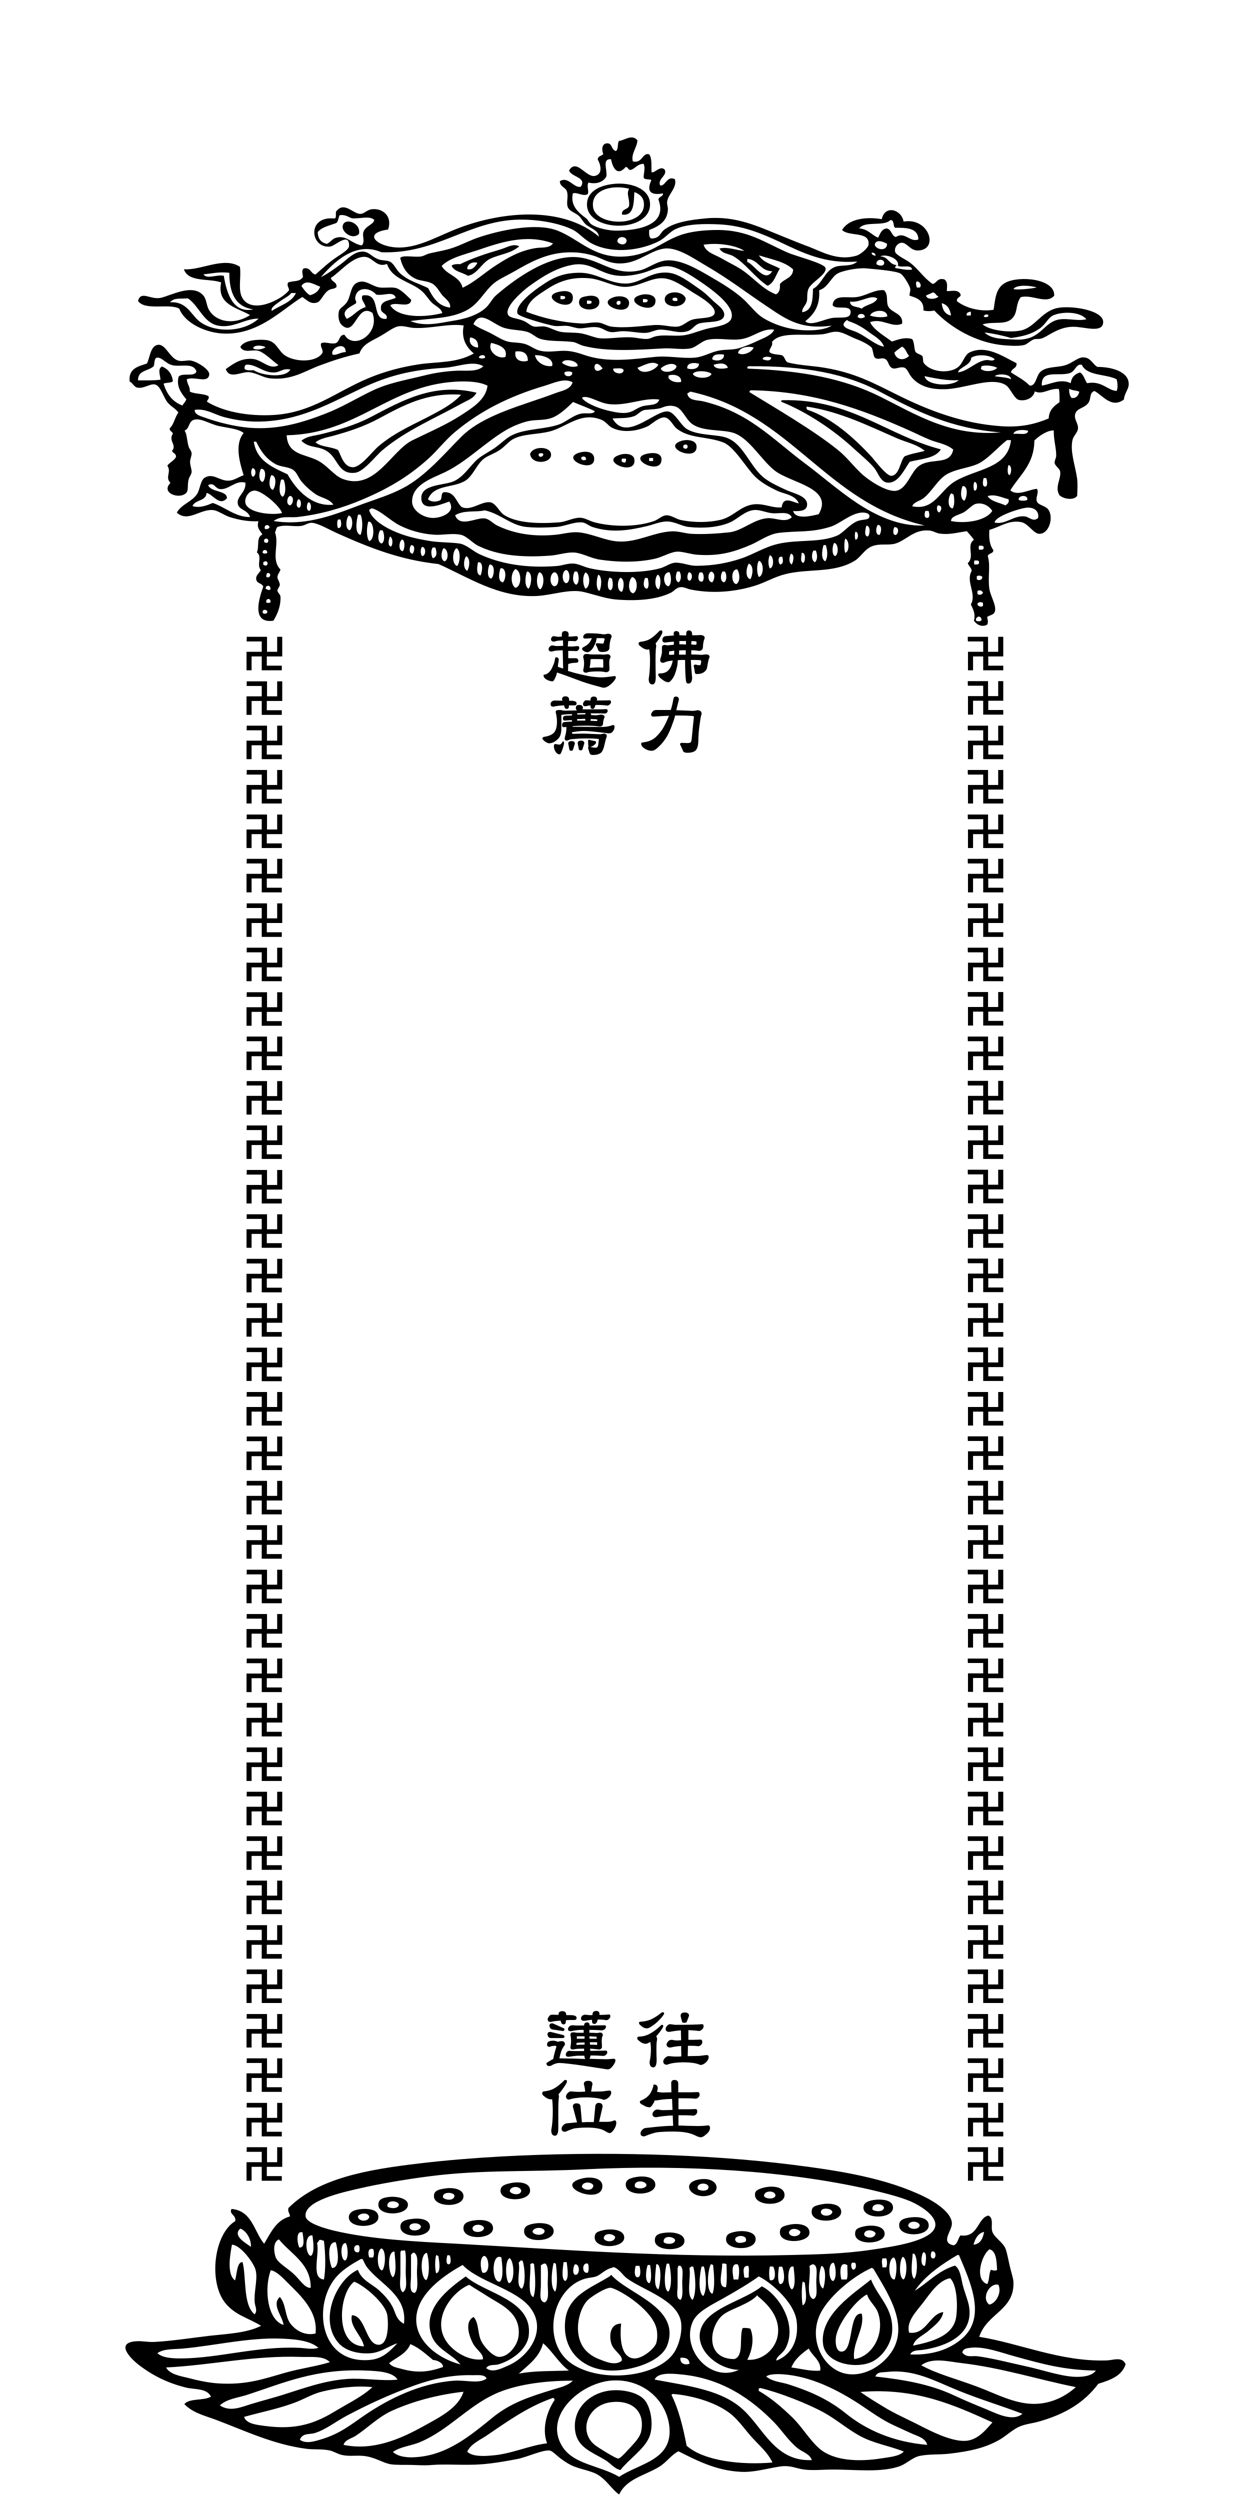 <?xml version="1.0" encoding="utf-8"?>
<!-- Generator: Adobe Illustrator 28.2.0, SVG Export Plug-In . SVG Version: 6.00 Build 0)  -->
<svg version="1.1" id="圖層_1" xmlns="http://www.w3.org/2000/svg" xmlns:xlink="http://www.w3.org/1999/xlink" x="0px" y="0px"
	 viewBox="0 0 566.9 1133.9" style="enable-background:new 0 0 566.9 1133.9;" xml:space="preserve">
<style type="text/css">
	.st0{fill:none;}
</style>
<g id="TOP">
	<path d="M289.1,63.7c-0.3,3.5-3,6-2.1,9.5c4.4,1.1,4.3-4.2,7.4-3.2c1.4,1.7,0.9,5.2,1.1,8.1c1.4,0.6,4-3.3,6-1.1
		c1.2,2.7-3.4,4.1-2.1,7.1c2.3,0.6,3.1-4.7,6.7-2.8c1,3.8-2.9,6.6-3.5,9.9c-0.3,1.3,0.4,2.6,0.3,3.9c-0.3,5.1-3.7,7.4-8.5,9.2
		c0,1.7-0.2,3.5,1.1,3.9c3.9-0.2,3.8-2.5,5.6-3.9c4.5-3.5,11.7-4.6,19.4-5.3c13.7-1.2,23.9,4,34.2,8.1c4.2,1.7,8.3,3.4,12.4,4.9
		c5.9,2.3,13,6.5,21.5,3.9c1.8-0.6,5.1-3.4,5.3-4.9c0.7-6.4-8.9-3.5-12-6.7c2.8-4.8,10.3-6.2,18-4.9c1.4-6.6,8.9-4.5,9.9,1.1
		c11.6-2.1,16.3,13,6.4,13.1c-3.5,0-4.9-3.7-7.4-3.5c-1.6,0.1-3.4,2.1-2.8,4.2c0.3,1.3,4.9,3.5,6.4,4.6c4.3,3.2,6.2,6.9,10.6,9.9
		c2-0.5,2-2.9,5.3-2.1c1.6,1.3,1.2,2.7,1.1,5.3c1.6,0.2,4.7-0.9,6,1.1c1.2,1.6-1.8,1.6-1.4,3.5c3.7,2.9,10.1,4.9,16.6,3.9
		c0.8-4.6,0.8-10,5.6-12.4c6.5-3.2,22.3-1.6,21.9,6c-3.5,4.1-10.2-0.8-15.2,0.7c-2.2,2.9-1.4,6.3-3.2,8.8c-3,4.3-8.6,1.9-14.1,3.5
		c3.1,2.7,11.8,3.9,17.3,2.8c6.4-1.3,9.4-8.7,16.6-10.2c6.1-1.3,21.4,0.9,20.8,6.7c-0.5,4.8-8.5,1.8-13.4,1.8
		c-6.8-0.1-11.8,4.5-14.5,5.3c-1.3,0.4-2.8,0.1-3.5,0.4c-1.5,0.5-3.1,2.2-4.2,2.5c-2.1,0.6-5.6,0.5-7.8,0.3
		c-14.3-0.7-26.6-8.8-33.2-15.9c-1.5,0.4-3.4,0.4-4.9,0c0.3-4.6-3-5.7-6.3-6.7c-0.1-1.2,0.5-1.9,0.3-3.2c-0.2-1.3-2.8-5.7-4.2-6.7
		c-1.8-1.3-10.4-2-15.9-2.5c-3.9-0.3-11,1.1-13.1,2.5c-2.7,1.7-4.4,6.5-8.1,7.4c0.5,7.4-2.6,11.1-6.3,14.1c2.4,2.3,7.8-0.6,11.7-1.4
		c3.3-0.7,8.3,0.6,8.8-2.1c0.9-4.7-6.9-1.2-8.1-3.9c0.6-4.7,5.7-3.2,10.2-3.5c4.6-0.3,8.6-3.6,13.1-3.2c2.1,2.1,0.9,4.8,1.8,7.1
		c1.3,3.3,7.1,3.2,6.4,8.1c-4.5,2.1-9-2.7-14.5-0.7c1.5,3.4,6.4,6.2,9.9,8.8c2.5-0.8,5.9-2.2,9.2-1.1c1,1.4,0.8,3.9,1.4,5.6
		c0.6,1.1,2.3,1.2,3.2,2.1c0.5,0.8,0.1,2.4,0.7,3.2c3,4,11.3,5,15.5,1.8c2.2-1.7,2.9-5.6,5.3-6.7c7.5-3.5,14.9,1.8,21.2,4.9
		c0.3,2.5-2.2,2.2-2.5,4.2c2.9,1.9,6.1,3.5,8.5,6c2.8,0.2,2.9-4.2,4.6-6c2.6-2.8,7.5-2.1,11.3-3.2c4.1-1.2,6.2-4.3,9.5-3.5
		c2.5,0.6,3.4,3.2,5.3,4.2c5.9,0,13.2,1.8,14.1,6.7c0.6,3.2-1.7,4.5-2.1,8.1c-5.7,4.2-9.5-1.9-13.4-3.9c-2.7,1.2-1,3.7-3.2,6
		c-2,2.1-5.4,1.9-5.6,5.3c-0.1,1.8,1.5,3.7,1.4,5.6c-0.1,2-2,3.3-2.5,5.3c-1.2,5.4,1.3,11.8,2.1,17.6c0.3,2.3,0.1,5.9,0,7.8
		c-1.7,2.3-6.5,1.3-8.1-0.4c-2.1-3.8,0.9-7.3,0.4-10.6c-0.2-1.5-2.2-2.4-2.5-3.9c-0.2-0.8,0.7-2.4,0.7-3.2c0.1-3.5-1.2-7.2-1.1-11.6
		c-3.1,0-6.7,2.5-8.8,4.6c-0.1,11-6.7,15.6-10.9,22.6c3.3,2.8,8.4-0.4,12-0.7c1.2,1.4-0.6,3.7,0,5.6c0.6,1.9,3.9,1.9,5.3,3.9
		c2.4,3.5,0.3,11-4.2,10.9c-2.6-0.1-4.9-4.6-8.1-5.3c-5.7-1.1-9.4,2.1-14.5,3.5c-0.3,4,0.2,7.1,1.8,9.2c0,1.8-2.3,1.2-2.5,2.8
		c1.3,4.4-0.1,9.4,0.7,14.8c0.5,3.3,3.3,7.5,2.5,10.2c-0.5,1.7-2.3,1.6-3.5,2.5c0.2,1.3,0.6,2.4,0,3.5c-2.4,1.3-4.8,0-6-1.8
		c0.8-3.3-0.4-5.1-1.4-7.4c2.8-4.7-2.5-10.4,0.4-15.2c-0.2-1.5-1.4-2.2-1.8-3.5c3.4-3.2-0.9-7.9,2.8-10.6c-1-1.4-2.1-2.6-3.2-3.9
		c-4.8,0.7-8,1.7-12.3,1.1c-1.6-0.2-3.1-1.3-4.9-1.4c-7-0.6-10.5,4.7-15.5,6c-3.4,0.8-6.8-0.2-10.2,1.1c-3.4,1.2-5.2,5-8.1,6.7
		c-9.5,5.7-20.7,3.3-31.4,6c-4.7,1.2-8.6,3.5-12.7,4.9c-8.1,2.7-18.8,4.3-30,2.1c-1.8-0.3-3.1-1.3-4.9-1.1c-1.8,0.2-2.7,1.7-4.2,2.5
		c-6.2,3-14.3,3.8-23.6,3.2c-5.5-0.3-9.4-1.9-15.9-3.5c-6.5-1.6-14.5,1.5-21.5,1.8c-17.4,0.8-31.2-8.7-44.5-14.5
		c-17.7-1.9-31.7-7.6-46.2-14.1c-3.3-1.5-8.4-4.5-11.3-4.6c-1.6,0-2.8,1.1-4.6,1.4c-3.5,0.5-7.2-0.7-10.6,0.4
		c-1,0.3-0.8,1.8-1.4,2.5c2.1,5.5-2,12.3,2.5,16.9c-0.3,1.2-1.3,2.1-1.4,3.5c0,0.8,1.1,2.2,1.1,3.5c0,0.6-1.1,1.9-1.1,2.5
		c0.1,1,1.3,1.7,1.4,2.8c0.2,3.8-1.1,7.5-3.2,10.9c-10.5,1.5-6.2-10.9-4.6-15.5c-0.8-1.7-2.8-1.2-3.2-3.2c-0.3-1.8,1.2-2.7,2.1-4.2
		c-2.1-2.6,0.8-6.1-1.8-8.1c1.2-2.9-0.4-6.7,2.5-8.1c-1.1-1.9-2.7-2.9-1.8-6c-4.7,0.2-8.8-0.6-12.7-1.8c-2.7-0.8-5.3-2.8-7.4-3.2
		c-6-1-11.7,5.8-16.9,1.1c2-3.8,6.9-4.9,9.2-8.5c1.3-2,1.5-6.2,3.5-7.4c3.6-2.1,6.4,1.2,10.2,1.4c2.9,0.1,4.7-1.5,7.4-2.5
		c-1.8-5.7-4.2-14.1,0-19.1c-2.2-1.9-6.6-2.2-11.3-3.2c-4.1-0.9-8.2-3.8-11.3-2.8c-2.5,0.8-1.8,3.9-4.2,4.9c1.1,1.4,1,4.2,1.8,7.1
		c0.3,1.1,1.3,2,1.4,3.2c0.1,1.1-0.7,2.5-0.7,3.9c0,1.6,0.8,3.4,0.7,4.6c-0.1,1.2-1.1,2.1-1.4,3.5c-0.6,2.6,0.1,4.8-1.1,6
		c-2.9,3-11.7,0.1-7.1-4.6c-2.6-2.7,0.6-4.8-1.4-7.8c1-1.5,3-2.2,3.9-3.9c0.2-1.7-1.4-1.7-1.8-2.8c2.4-2.7-1.8-4.5,0.4-7.8
		c-0.2-1.1-1.6-1-1.4-2.5c1.9-1.7,2.3-5,3.9-7.1c-1.5-2.1-3.3-2.6-4.9-4.6c-1.9-2.3-3.1-7.4-5.6-8.1c-2.3-0.6-5.1,2-8.1,1.4
		c-1.5-0.3-2-2-3.5-2.8c-0.6-5.9,3.8-6.8,7.8-8.1c1.4-2.5,1.5-7.9,4.9-8.5c3.6-0.6,5.3,5.8,9.2,7.1c1.9,0.6,4.1-0.2,5.7,0
		c2.9,0.4,8.8,4.1,8.5,6.4c-0.6,4.2-6.5,0.6-10.2,2.1c0.3,2.7,1.5,3.1,1.4,5.6c2.3,1.2,6.3,0.8,8.5,2.1c0.4,1.5-0.7,1.4-0.7,2.5
		c7.3,4.5,18.6,6.7,30.3,6c17.4-1.1,28-10.4,42.7-16.6c7.6-3.2,15.3-5.2,23.3-6.4c7.9-1.2,16.8-0.4,24.7-4.9
		c-3.5-2.9-5.8-6.8-4.6-12.7c-7-1-15.1,1.6-22.9,1.1c-2.3-0.2-4.5-1.1-6.7-0.7c-2.1,0.3-5.2,2.7-7.8,4.2c-4.5,2.6-8.3,3.7-9.9,8.1
		c-6.4,1.4-11.7,3.1-17.6,5.3c-7.2,2.6-12.9,7-22.9,6c-3.4-0.4-6.2-2.5-9.5-2.8c-3.8-0.3-8.9,3.4-10.6-1.4c3.6-2.6,7.1-5.1,12.3-4.6
		c4.2,0.4,7.7,5.2,11.6,2.8c-2.1-1.4-6-5.4-8.8-6.4c-2.9-1-6.7,1.3-8.5-1.8c1.4-3.1,7.9-3.6,11.6-3.2c4.9,0.5,5.4,4.9,8.8,7.1
		c4.9,3.1,14.4,3.1,16.9-1.4c0.2-1.8-1.1-2.2-0.7-4.2c1.9-0.9,3.9,0.4,6.4,0c2.2-0.5,1.6-3.9,4.2-3.9c4.3,7.3,16.3-0.6,12.7-9.9
		c-7.2-4.9-7.7,11.7-14.1,5.3c-1.1-1.1-1.6-3.7-1.1-6c0.4-1.7,2.6-2.3,3.9-4.6c1.8-3.3,1.3-8,5.6-8.8c2.9-0.6,5.4,1.8,8.5,2.5
		c2.5,0.5,6.1-0.3,8.1,0.4c2.2,0.7,5,3.7,6.7,5.3c-0.5,4.2-7.4,0.5-9.5,2.5c3.7,5.9,15.9,5.5,23.6,3.5c-0.7-2.4-3-3.1-4.6-4.6
		c-1.6-1.5-2.8-3.7-4.6-5.3c-5-4.5-13.4-5.1-15.9-12.4c-4.6,1.9-6.3-2.9-9.9-3.2c-5.7-0.4-11.7,7.2-15.5,9.5c0.2,2,2.8,1.7,2.5,4.2
		c-1.3,1.1-2,0.5-3.5,1.4c-2.4,1.4-3.5,5.1-5.3,5.6c-3,0.9-4.4-1-6.7-2.5c-9.1,5.5-19.5,17-35.3,16.6c-7.8-0.2-17.7-4.3-20.5-11.3
		c-4.4-2.6-15.5,1.1-18.7-3.5c1.3-4.9,5.5-0.5,10.2-1.4c4.7-1,14.5-6.7,19.4-1.1c1.5,1.7,1.4,4.5,2.5,6.4c3.2,5.7,11.5,7.2,18.7,2.5
		c-5.8-3.4-15.2-4.7-13.1-14.8c-5.4-2-14.9,0.1-16.9-6c7.5,0.7,18.2-5.9,25.4-1.1c0.7,4.7-1,10.5,1.1,14.1
		c4.3,7.6,17.9,0.9,21.2-3.5c-0.1-1.4-1.2-2.1-0.4-3.5c2.5-0.9,5.2-0.1,6.7-2.5c-0.1-1.5-0.8-3,0.4-3.9c3.2-0.5,3,2.4,5.3,2.8
		c3.3-2.9,5.6-5.2,9.9-8.1c1.9-1.3,5.3-3.2,5.3-4.9c0.2-6.5-6.4,0.1-8.5,0.3c-9.1,1.1-10.9-14,1.8-12.7c1.4-0.1,0.2-2.9,1.1-3.5
		c3.5-4.2,7.4,1.3,10.6,1.4c1.8,0.1,3.2-1.9,5.3-2.1c5-0.6,9.5,3.2,7.4,9.2c-12.9,1.8-3.7,8.9,6.7,8.1c8.6-0.6,16.2-5.3,25.4-8.8
		c19.7-7.5,46.9-10.1,63.5,3.9c-0.2-2.9-4-3.8-6-5.6c-1.3-1.2-2-2.9-3.2-3.9c-1.6-1.4-4.1-1.9-4.9-3.9c-0.8-2,0.4-4.7-0.4-7.1
		c-0.5-1.8-3.2-2.1-3.2-4.6c3.7-2.5,6.4,3.3,9.5,2.5c2.9-4.4-4.5-4.4-5.3-7.4c3.3-5.6,7.6,3.2,11.6,2.5c3.3-0.6,3.2-4.2,1.4-7.4
		c0-1.7,1.7-1.6,2.5-2.5c-1-2.7-0.3-4.9,1.8-4.9c2.4,0,1.7,2.9,3.9,3.5c1.3-0.7,0.6-3.4,1.4-4.6C282.8,63.9,286.7,60.5,289.1,63.7z
		 M275,80c-1.3,2.5-4.4,3.7-8.1,2.8c-1,1.7,0.4,3.9-0.4,5.3c-2.2,1.1-4.8-1.1-6.7-0.4c-1.3,5.9,3,9,6,11.3c1,0.8,1.4,2.1,2.5,2.8
		c2.5,1.7,7.9,2.9,11.6,2.8c10.8-0.1,22.9-3,18.7-14.1c0.2-1.4,2.1-1.2,2.1-2.8c-5.4,1-7.7-0.7-5.3-6c-0.9-0.7-3.4,0.1-3.5-1.4
		c0.1-2,0.8-4.2,0-6c-2.9,0-3.7,2.2-6,2.8c-1.1-0.1-1-1.3-2.1-1.4c-3.9,4.5-5.9,0.4-6.7-3.5C272.9,71.9,275.5,77,275,80z M159.6,99
		c-1.8-0.6-2.9-1.8-5.6-1.4c-0.5,1.1-0.6,2.7-1.4,3.5c-3,1.2-6.7,1.8-8.5,4.2c0.1,3.1,1.6,4.8,4.2,5.3c1.9-1,2.3-2.3,4.2-2.8
		c4.7-1.3,7.2,2.9,11.6,3.5c1.6-1.8,0.1-4.1,0.7-6c0.9-2.9,4.8-3.5,4.9-5.6C167.5,97.7,163.3,99.3,159.6,99z M353.4,109.6
		c-8.4-3.9-16.6-7.2-26.5-7.8c-7.4-0.4-15.5-0.3-20.5,2.1c-2.8,1.3-4.7,4.1-7.8,5.6c-7.6,3.8-19.7,5.8-29.3,1.4
		c-4.3-2-6.5-5.2-9.5-6.7c-5.9-2.9-15.1-4.7-24.3-4.6c-23.2,0.4-37.4,15.7-62.5,14.8c-12-5.2-21.7,4.7-27.5,11.3
		c3.3-1.6,6-3.7,9.2-6c2.8-2.1,5.8-5.5,9.5-5.6c3.1-0.1,4.2,2.3,7.4,3.5c1.5,0.6,4,0.4,5.3,1.1c1.9,1,2.7,3.6,4.6,5.3
		c4,3.6,8.7,4.6,12.7,6.7c2.1,4.1,4.4,8.1,9.9,8.8c0.5-2.4-2.1-4-3.5-5.6c-1.4-1.7-2.5-4.1-4.6-5.3c-2.1-1.2-5.1-1.1-7.4-2.1
		c-4-1.9-6-5-7.1-9.5c1.1-1.5,6.3-0.2,9.5-0.7c1.3-0.2,2.5-1.1,3.9-1.4c3.9-0.9,7.5-1.4,11.3-2.8c3.3-1.2,6.6-2.9,10.2-4.2
		c9.2-3.2,26.7-7.3,36.7-3.2c10.1,4.1,16.5,12.7,30.7,11.6c11-0.8,16.1-6.5,24.3-9.5c4.7-1.8,11.1-2.5,17.6-2.5
		c13.6,0.1,20.9,5.6,31.4,10.2c4,1.8,16.9,4.9,17.3,7.1c0.6,3-6.6,6.4-7.8,9.5c-0.8,2.2-0.3,4.2-0.7,5.6c-0.6,2.1-2.2,2.8-2.1,4.9
		c4.6-0.6,4.8-5.5,4.9-10.6c4.1-2.1,5.3-8.1,9.9-9.9c3-1.2,7.5,0.1,10.2-2.5C374.2,119.8,363.9,114.6,353.4,109.6z M389.7,103.6
		c4,0.3,5.5,2.9,8.5,4.2c1-1.7,1.5-3.9,3.9-4.2c2.3,0.4,2.1,3.3,4.2,3.9c4-2.7,6.4,2.6,10.2,1.1c-0.1-5.5-6-5.3-10.6-5.3
		c-1-0.9-0.2-3.6-2.1-3.5C400.9,102.9,392.1,100,389.7,103.6z M280,109.6c0.8,1.5,3.9,1.9,4.2-0.4C284,106.8,279.8,107,280,109.6z
		 M216.5,113.5c-6.1,2-12.5,3.4-16.2,7.1c2.3,4.2,8.3,4.6,9.5,9.9c5.6-2.6,10-6.9,15.2-10.2c5.4-3.5,10.7-6.6,18-7.8
		c2.8-0.4,6.1,0.2,7.8-2.1C238.5,105.8,226.2,110.2,216.5,113.5z M396.7,111c0.7,2.4,5.6,3.1,5.6-0.4
		C400.9,109.7,397.2,108.2,396.7,111z M319.1,111c1,3.5,5.2,4.5,7.8,6c2.9,1.7,6.1,3.2,8.8,4.9c5.6,3.5,9.9,9.2,16.2,11.6
		c1.4-0.7,2-2.2,1.8-4.6c1.7-2.5,5.9-2.6,6-6.7c-3.7-3.6-10-4.6-15.5-6.4c1.8,3.3,6.2,4.2,9.5,6c-1.8,2.6-2.5,6.5-5.6,7.8
		c-5.7-3.7-9.9-10.1-15.5-13.4c-2-1.2-5-1-6.3-3.5c3.7-0.9,7.6,0.8,11.3,1.1C333.4,111,324.9,110,319.1,111z M348.8,139.6
		c-10.2-6.8-18.1-13-28.6-19.1c-5.2-3-12.7-8.4-18.7-7.8c-6.2,0.7-11.5,6.1-18.7,6.7c-6.4,0.6-9.7-2.3-13.8-3.5
		c-3.4-1-7.4-1.7-12.3-1.4c-9.4,0.5-16.9,4.8-23.3,8.5c-3.1,1.8-6.8,3.4-9.2,5.3c-4.8,3.9-7,9.7-13.1,12.7c-7.1,3.5-14.6,3.2-25,4.6
		c6.4,2.7,13.2,0.9,18.7,0c5.8-0.9,11.5-2.4,15.5-6c1.8-1.6,2.9-4.1,4.6-5.6c7.7-6.7,20.6-16.1,32.5-17.3c13.3-1.4,19.2,8.8,32.5,6
		c3.9-0.8,7.7-4.2,12.4-4.6c6.4-0.5,13.9,3.9,19.4,7.1c5.7,3.3,11.7,6.9,15.9,10.9c3,2.9,5.4,6.2,8.5,8.1c5.5,3.4,12.8,5.5,19.4,5.6
		c3.7,0.1,8.5-0.2,11.7-2.1C363.7,149.5,357.2,145.3,348.8,139.6z M397.1,116c-0.1-1-0.6-1.5-1.8-1.4
		C395.3,115.7,396.2,115.8,397.1,116z M399.2,116.3c3.7,0,3.9,3.7,7.4,3.9c-0.2,0.7-1.1,0.7-0.4,1.4c2.4,0.3,4.4,1,7.4,0.7
		c-0.1-2.6-4.8-0.7-6.4-1.8C408.2,117.4,401.8,114.9,399.2,116.3z M338.9,118.8c3.3,1.2,8,9.8,11.3,4.2c-5.5-0.1-6.1-5.2-11.3-5.6
		C338.9,117.8,338.9,118.3,338.9,118.8z M397.5,119.8c0.9,0.8,3.6,1.2,3.5-0.7C400.7,117.1,397.2,117.5,397.5,119.8z M240.1,129.7
		c-2.9,2.1-10.6,8.8-9.9,12.4c0.4,2.2,3.1,1.9,6.7,3.2c2.3,0.8,3.6,2.5,5.3,2.8c1.5,0.3,3.2-0.3,4.9,0c2.5,0.4,5.1,2.2,7.8,2.5
		c3.3,0.4,6.4,0.1,9.2,0.7c3.2,0.7,5.7,1.9,7.8,2.1c4.1,0.4,9.7-0.7,14.5-0.4c2.8,0.2,5.1,0.9,7.4,0.7c1.6-0.2,2.3-1.1,4.9-1.4
		c3.7-0.5,8.6,0.4,12.4-0.4c3.6-0.7,7.5-2.5,11.3-3.2c5.5-1,9.3-2.1,9.5-5.3c0.4-4.9-7.7-11-11.6-13.8c-4.1-2.9-11.6-8.2-16.6-8.8
		c-4.2-0.5-7.9,1.7-11.6,2.8c-3.5,1-8,1.9-12.3,1.4c-8.3-1-11.9-6.4-20.1-4.9C252.4,121.4,246.2,125.3,240.1,129.7z M92.3,124.4
		c1.5,2.5,6-0.1,9.2,0.7c1.3,8,4.2,17.2,13.4,15.2c-8.1-1.1-10.9-7.4-10.9-16.6C99,123.2,96.7,124,92.3,124.4z M415.8,130.4
		c0.5,0,0.9,0,1.4,0c0.9-1.2-0.1-2.8-1.4-2.8C415.1,128.3,415.6,129.6,415.8,130.4z M136.7,129.7c1.1,1.6,2.2,3.2,3.9,4.2
		c2.2-0.6,3.9-1.8,4.6-3.9C142.5,129.1,138.8,126.4,136.7,129.7z M459.6,131.1c1.9,0.5,8.2-0.2,10.6-0.7
		C467.7,129.5,461,128.9,459.6,131.1z M170.6,133.6c-2.6-3.2-8.8-3.9-9.5,1.4c-0.2,1.1,0.6,1.2,0.4,2.5c-2.2,1.6-7.4,3.3-4.2,7.1
		c3.2-1.4,4.9-4.3,8.5-5.3c-0.2-2-2.4-3.2-1.4-5.3c9-1.4,3.5,11.4,10.9,10.6c0.8-2.4-2.2-2.3-2.5-4.2c-0.6-4,3.2-3.9,6.7-5.3
		C178.5,131.7,174,134.3,170.6,133.6z M420,134c0.1,2.2,5,1.7,5.6,0.4c-1.2-0.3-1.2-1.6-2.5-1.8C422.2,133.1,421.1,133.5,420,134z
		 M132.1,132.9c-1.1,1.5-3.5,2.5-5.3,3.9c-1.6,1.2-4.3,2.8-3.5,4.2c3.8-2.6,9-3.8,10.9-8.1C133.5,132.9,132.8,132.9,132.1,132.9z
		 M385.5,136.8c0.1,2.7,3.5,2.1,5.3,3.2c1.9-2,5.8-1.9,7.1-4.6C395,133.3,390.3,137.4,385.5,136.8z M77.1,137.1
		c7.2-0.5,9.3,5,12.7,8.1c6.4,5.8,20.3,5.9,27.5-0.7c-6.3-0.1-11.4,4.5-18.3,3.2c-6.8-1.3-8.7-9-13.8-12.4
		C81.7,135.6,79,134.9,77.1,137.1z M431.3,143.1c-0.4-2.9-1.6-4.9-4.2-5.6C427.4,140.4,428.6,142.6,431.3,143.1z M394.6,143.1
		c1.8,0.7,5.6,1.1,7.8,0.4C402.4,139.8,395.4,140.6,394.6,143.1z M438.4,143.1c0.6,0,1.2,0,1.8,0c0.2-1.1,0.2-0.7,0-1.8
		C439.2,141.6,438.2,141.7,438.4,143.1z M477.5,143.1c-2.1,1-3.3,3.9-5.6,5.6c-4.1,3-8.2,3.9-13.4,4.6c-3.5-1.1-8.8-2.2-12-2.5
		c3.2,3.2,9.3,2.9,13.7,3.2c10.9,0.6,12.2-6,18-8.5c4.4-1.9,9.8,0.4,14.5-0.7C489.9,141.2,481.5,141.2,477.5,143.1z M389,143.8
		c1,0.8,2.1,0.6,3.2,0C392.4,141.9,388.8,141.9,389,143.8z M446.1,143.5c0.5,0.5,2.4,0.6,2.1-0.7
		C447.3,142.4,446.6,142.6,446.1,143.5z M336.8,153.7c-5,1-10.9-0.7-15.9,0.4c-2.8,0.6-5.1,3.4-7.8,3.9c-3.7,0.7-8-0.2-12,0
		c-11.3,0.6-25.2,1.7-36.3-1.1c-1.8-0.4-3.2-1.5-4.9-1.8c-5.8-0.7-10.4-0.1-14.8-1.4c-2.1-0.6-3.7-2.5-6-3.2
		c-3.3-1-7.7-0.7-11.3-2.1c-5-2-10.1-7.9-13.1-1.4c2.2,1.7,4.8,2.6,7.4,3.9c2.4,1.2,5,3,7.8,3.9c2.3,0.7,5.2,0.4,7.8,1.1
		c2.5,0.6,4.7,2.6,7.4,3.2c3.6,0.8,7.1,0,10.6,0c5.3,0,8.9,2,12.4,2.8c9.5,2.4,19.9,0.9,28.6,0c6.4-0.7,12.4,0.8,18.4,0.3
		c3.8-0.3,7-2.4,10.9-3.2c3.1-0.6,6.2-0.2,9.2-1.1c3-0.9,6.3-2.3,8.8-3.5c2.5-1.2,6.1-2.4,7.1-4.9
		C345.8,148.8,342.1,152.6,336.8,153.7z M393.9,150.5c-2.8-2.1-5.7-3.8-9.2-4.9c-0.1-0.3-0.3-0.4-0.7-0.4c-4.2,3.3,1.9,4.2,4.9,5.6
		c4.5,2.2,8.4,5.9,12,6.4C399.8,154,396.4,152.4,393.9,150.5z M395.3,157.6c-1.7-1.5-4.2-2.8-7.1-3.9c-2.4-0.9-5.6-2.9-8.1-3.2
		c-2.8-0.3-4.5,0.8-7.1,1.1c-9.3,0.9-19-1.4-22.9,3.5c0.7,1.7-1.6,3.3-1.1,4.6c1.2,1.1,3.7,1,5.6,1.4c1.3,0.6,1.3,2.4,2.5,3.2
		c4.9,1.4,11.8,1.6,16.9,2.5c13.8,2.3,22.1,6.9,33.2,12.4c13.9,6.9,29.3,12.9,46.9,14.1c9.3,0.6,15.3-1,21.5-3.5
		c0.2-4,2.5-5.7,4.9-7.4c0-2.1,0.1-4.3-0.3-6c-4.5-0.4-7.2,2.8-10.9,1.1c-0.7,3.2-4.3,4.5-7.1,3.9c-2.3-0.5-3.8-5.2-6-6.7
		c-1.9-1.3-4.9-1.7-8.1-1.4c-5.9,0.5-12.9,2.9-19,3.2c-5.5,0.2-11.2-0.6-15.2-4.9c-1.9-2-2.3-4.5-3.9-4.9c-1.7-0.5-3.7,0.7-4.9,0.4
		c-2.3-0.6-1.9-3.2-3.5-4.2c-1.9-1.1-3,0.6-4.9-0.7C395.9,160.8,396,158.9,395.3,157.6z M216.8,157.6c0.2-2.9-1.2-4.2-3.5-4.6
		C212.3,155.3,214.2,157.6,216.8,157.6z M222.8,155.5c-1.9,3.3,2.6,7.6,6.4,6.4C230.5,157.7,226,156.3,222.8,155.5z M114.8,157.9
		c1.1,1.1,4.4,0.5,5.6-0.4C119.7,156.7,115.1,156.2,114.8,157.9z M150.8,160.8c1.7,0.6,3.7-1.2,6-1.1
		C156.8,154.5,149.6,157.8,150.8,160.8z M334.7,160.1c2,1.5,6.4-0.3,7.1-2.5C339,156.8,335.2,157.6,334.7,160.1z M409.1,157.2
		c-1.2,0.9-2.6,1.7-3.5,2.8c0.9,3.3,4.3,3.8,6.7,1.4C411.1,160.2,410.8,158,409.1,157.2z M239.4,163.6c0-3.3-2-4.6-5.6-4.2
		C233,163.3,236.4,164.5,239.4,163.6z M323,162.9c1.5,1.1,5.7,0.8,5.3-2.1C326.3,160.6,323.2,160.3,323,162.9z M242.6,161.1
		c0.7,3.3,4.4,5.4,7.8,4.9C251.4,162.3,245.4,160.9,242.6,161.1z M217.2,162.2c0.5,0.5,2.3,0.5,2.8,0
		C220.2,160.4,217.1,161,217.2,162.2z M440.5,162.2c-0.3,3.7-5.6,4.3-6,6.7c4.8-0.7,8-5,12.7-5.6c1.2-0.2,3.1,0.8,3.9-0.4
		C448.9,160.9,443.3,160.5,440.5,162.2z M345.9,162.9c1.3,0.6,3.6,1.1,3.9-0.7C349,161.7,345.9,161.4,345.9,162.9z M78.5,165.7
		c-3.3-0.6-5-3.8-7.4-3.5c-1.3,0.5-0.9,2.6-1.4,3.9c-2.3,2.2-7.2,1.7-7.1,6.4c3.5,0,7.2,0.1,10.2-0.3c-0.2-2.4-1.4-4.9,0.7-6
		c2.7,1.2,4.5,3.2,4.9,6.7c-0.9,0.9-3,0.5-4.2,1.1c1.4,4.7,4,8.2,8.5,9.9c0.6-1,1.4-1.6,1.8-2.8c-2-2.4-4.7-5.7-3.5-10.2
		c1.4-2.1,7.4,0.3,8.1-2.5C87.6,164.4,82.5,166.4,78.5,165.7z M254.9,164.6c1.5,1.1,4.6,2.4,7.1,1.4
		C262.1,163.4,255.4,162.3,254.9,164.6z M289.1,166.8c1.8,3.6,8,1.3,9.5-1.4C295.9,163.2,291.9,165.8,289.1,166.8z M201.6,166.8
		c-15.5,0.9-26.2,3.9-37.4,9.2c-15.1,7.1-28.7,15.2-47.6,15.2c-5.5,0-10.7-0.9-15.2-2.1c-4.3-1.2-8.3-4-13.1-3.2
		c-0.1,2.2,2.9,2.9,4.6,3.5c6.1,2.2,13.4,4,20.1,4.6c13.5,1.1,24.8-2.6,34.6-6.4c7.3-2.8,13.6-6.7,20.8-10.2c7.5-3.7,15.5-5,24-7.1
		c4.4-1.1,8.7-1.8,13.4-2.1c4.8-0.4,10.5,0.8,13.4-2.1C214.5,163.3,207.7,166.4,201.6,166.8z M311.7,167.1c2,0.7,5.3,0.3,5.3-2.1
		C315.1,164.3,311.3,164.4,311.7,167.1z M323.7,165.4c0.2,2.2,4.5,2,6.4,1.4C329.3,164.3,326.2,164.7,323.7,165.4z M124.7,168.9
		c-5.3,0.4-8.5-3.9-13.1-3.5c-0.5,0.3-0.8,0.9-0.7,1.8c0.7,1,2.6,0.7,4.2,0.7c3.2,2.3,14.3,3.9,16.6-0.3
		C128.5,166.9,127.2,168.7,124.7,168.9z M273.3,167.1C268.7,160.7,268,171.5,273.3,167.1L273.3,167.1z M299.7,167.1
		c0.7,2.7,7.1,1.5,7.1-1.1C305.2,163.9,300.9,165.7,299.7,167.1z M490.6,165.4c-0.4,0-0.7,0-1.1,0c-1.9,0.8-2.1,3.2-4.6,3.9
		c-5.1,1.4-12.9-1.8-12.4,5.6c4.4-0.8,8.6-3.3,13.1-1.1c0.3-2.7,1.9-4.2,4.2-4.9c1.7,1,2.1,3.3,3.2,4.9c6.7-1.3,9.3,3.3,13.4,3.5
		c0.7-1.2,0.4-4.1,0-5.3C501.5,169.5,492.9,170.6,490.6,165.4z M445.1,166.1c0,0.5-0.2,0.8-0.3,1.1c1.4,1.7,6.2,1.3,7.4-0.4
		C450.6,165.9,447,165.4,445.1,166.1z M399.9,178.1c-16.1-8.7-34.7-12.2-60.3-12c-0.4,0-0.4,0.3-0.7,0.4c0,0.4,0.1,0.8,0.7,0.7
		c24.3,0.9,43.1,4.5,59.6,12.7c16.1,8,31.9,18.2,54.7,16.2C431.5,194.4,416,186.7,399.9,178.1z M282.8,167.8c-0.6-1.2-3-0.6-4.6-0.7
		C277.5,169.4,282.9,170.4,282.8,167.8z M256,168.9c-0.4,2.3,3.9,2.3,3.5,0C258.9,168.3,256.6,168.3,256,168.9z M314.2,169.6
		c1.1,2.2,7.4,2.4,8.5,0C321.5,168.2,315.2,167.7,314.2,169.6z M303.2,170.3c0,0.4,0,0.7,0,1.1c0.9,1.6,3.6,2.3,5.7,1.8
		C309.2,170.2,305.5,169.5,303.2,170.3z M451.1,170.6c2.4,0.5,5.4,0.4,7.4,1.4C458.5,169.5,452.6,169.3,451.1,170.6z M419.3,170.6
		c1,4.5,12.5,4.8,15.5,1.8C429.3,172.8,423.4,171.4,419.3,170.6z M247.2,174.9c-16.7,4.9-29.6,11.7-40.6,20.8
		c-4.6,3.8-8,8.4-12.3,12.3c-9.4,8.5-18.9,13.9-30.3,18.7c-8.8,3.7-18.6,6.6-29.3,7.8c-3.3,0.3-7.4-0.7-10.6,1.8
		c15.6,2.5,29-3.5,40.6-7.8c6.7-2.4,12.5-4.2,18-7.1c10.1-5.2,18.9-15.7,26.5-23.3c10.2-10.2,28.2-14.3,42.7-19.8
		c2.5-1,6.8-1.5,7.8-4.9C256.1,171.3,251.4,173.6,247.2,174.9z M206.6,173.1c-30.5,1.8-44.3,23.6-76.6,24.3
		c0.5,8.8,7.8,8.4,13.8,11.3c4.8,2.4,7.5,6.9,11.6,8.5c14.8,5.6,22.1-13,31.8-17.6c8-3.9,15.1-6.9,21.9-11.3
		c5.1-3.3,11.3-7.1,12-13.4C217.2,173,211.8,172.8,206.6,173.1z M486,180.5c2.3,0.2,3-1.2,3.5-2.8c-1.4-0.8-2.9-0.4-4.6-1.4
		C484.8,178.2,485.2,179.6,486,180.5z M422.1,199.6c-3.5-1.4-6.8-3.1-10.2-4.6c-20.3-9-42.6-17.6-71.3-18c-0.4,0-0.4,0.3-0.7,0.4
		c0.1,0.3,0,0.7,0.4,0.7c11.9,7.3,28.4,16.9,39.5,25.8c4.2,3.3,7,7.3,10.9,10.9c2.8,2.7,11,8.3,15.5,7.8c5.1-0.6,6.8-8.6,10.6-11.3
		c5.4-3.9,14.1,0,15.5-7.4C429.4,201.4,425.5,200.9,422.1,199.6z M311.7,178.4c0.4,3.4,4.8,3.1,6.7,3.5
		c20.9,4.8,31.8,17.1,46.2,27.9c7.8,5.8,15.6,12.7,24,18.3c8.3,5.5,19.1,10.8,30.7,10.2c-45.2-10.4-60.4-50.8-106.2-60.7
		C312.6,177.9,312.2,178.2,311.7,178.4z M276.4,183.3c-4.7-0.5-8.9-3.8-12-3.2c-0.3,0.1-0.4,0.3-0.3,0.7c3.1,3.2,11,5.7,16.9,6.4
		c5.5,0.6,6.6-1.6,9.9-2.8c3-1.1,7.2-0.1,8.1-3.2C292,180.2,284.6,184.1,276.4,183.3z M259.9,182.3c-2.2,2.1-6.2,6.2-10.2,7.4
		c-3.5,1.1-7.1,0.5-10.6,1.4c-2.8,0.7-6.3,2.1-8.8,3.5c-9.5,5.3-18.2,14.5-28.2,19.4c-5.9,2.9-15.5,5.7-15.2,13.8
		c0.2,3.8,5.1,7.1,9.5,7.1c3.8,0,10.5-2.5,7.4-7.4c-1,0-12.1,5.6-12.7-1.1c-0.6-6.5,8.9-6.2,13.8-7.8c5.2-1.7,8.4-7.7,12-10.6
		c2.5-2,5.4-3.3,8.1-5.3c2.8-2.1,5-4.4,7.8-5.6c6-2.8,15.4-2.4,21.5-4.9c2.6-1.1,5.8-3.9,9.2-4.6c2.5-0.5,5.4,0.5,6.3-1.1
		C266.6,184.9,263.1,183.7,259.9,182.3z M351.2,213.3c-6-4.8-11.3-14.4-18.3-16.9c-5.2-1.8-14.2-0.5-19.1-4.2
		c-3-2.3-4.2-6.7-7.4-7.8c-2.6-0.9-5.1,0-6,0.4c-2.2,0.9-5.2,0.8-7.8,1.1c-2,0.2-3.3,2.2-4.9,2.8c-3.3,1.2-6.6,0.8-9.9,1.1
		c6.1,11,19.1-3.8,25.1-3.2c3.2,0.3,5.8,6.4,8.8,8.1c5.2,3,13.7,2.2,18,3.9c7.3,2.7,10.3,12.5,16.2,17.6c2.5,2.2,6.4,4.1,10.6,6
		c3.7,1.7,10.1,2.8,9.5,7.1c-0.4,2.7-3.8,2.5-6.3,2.5c1.2,4,8.3,2.2,11.6,1.4C378.3,221.1,358.6,219.2,351.2,213.3z M352.3,222.5
		c-3.3-1.6-7.1-3.6-9.9-6.4c-4.1-4.1-9.5-13.7-14.5-15.5c-7.4-2.8-15.4-1.6-21.2-6.4c-1.3-1-2.9-4.7-5.3-4.9
		c-2.5-0.2-6.1,3.2-7.4,3.9c-5,2.4-11.7,3.3-16.6,0.7c-1.5-0.8-2.6-2.7-4.6-3.5c-9.4-3.9-15.9,3.4-23.6,5.3
		c-5.6,1.4-12.1,1-16.6,3.5c-2.1,1.2-3.7,3.4-6,4.9c-2.3,1.6-5.3,2.5-7.1,3.9c-3.1,2.4-4.4,6.5-7.4,9.2c-5.1,4.5-15.1,1.9-18,9.2
		c0.8,1.1,3.4,1.4,4.9,0.7c2-0.1,0.5-3.7,2.5-3.9c4.9-0.1,5.3,4.4,7.8,6.7c4.2,2.1,9-2.7,13.1-2.1c2.4,0.4,4.2,4.4,6,5.6
		c5.7,3.9,16,4.2,25.1,3.5c3.2-0.2,6.3-2.1,9.5-2.1c2.3,0,4.3,1.5,6.7,2.1c8.4,2.2,19.6,2.1,27.2-0.7c1.8-0.7,3.3-2.4,5.3-2.5
		c2.2-0.1,4.5,1.7,6.4,2.1c6.7,1.4,13.2,1.1,18,0c5.2-1.2,7.8-4.7,12.4-6.4c6-2.2,10.4,1.2,15.5,0.7c0.7-5.5,5.1-2.2,7.8-1.8
		C360.6,224.3,355.6,224.1,352.3,222.5z M459.6,196.8c2.4-0.4,6.4,0.9,6.7-1.4C464.3,194.7,460,194.8,459.6,196.8z M456.7,199.6
		c-4.2,3.3-7.3,7.1-11.6,9.9c-4.3,2.7-9.8,2.6-15.2,5.3c-4.5,2.3-7.4,8.5-11.3,11.3c-1.5,1.1-4.2,1.6-4.9,3.5
		c10.1,2.1,12.4-7.1,19.4-11.3c9.7-5.8,24-5.7,25.4-18.7c-0.5,0-0.9,0-1.4,0C457,199.6,456.9,199.6,456.7,199.6z M130.4,215.1
		c4,7.1,11,14.8,20.8,13.8c-1.8-2.7-5.2-3-7.8-4.6c-2.3-1.5-4.9-3.8-6.7-6c-1.5-1.8-2.1-4.2-3.9-5.3c-2.3-1.4-5.5-1.2-7.8-2.5
		c-4.2-2.3-6.7-5.8-8.8-10.2c-0.4,0-0.7,0-1.1,0C116.4,209,123.5,211.9,130.4,215.1z M457.8,215.5c1-0.7,1.2-4.4-0.4-4.6
		C457,211.7,456.6,215.1,457.8,215.5z M114.5,216.2c1.8-0.1,1.8-3.8,0-3.9C113.7,213.5,113.7,215,114.5,216.2z M119.1,218.6
		c1.3-0.9,2-6.1-0.7-6C117.4,214.1,117.1,218.1,119.1,218.6z M123.7,222.2c1.3-1,2.1-6.7-0.7-6.7
		C122.1,217.3,121.6,221.3,123.7,222.2z M446.9,220.7c1.2-0.2,0.8-3.2,0.3-3.9c-0.3,0-0.7,0-1.1,0
		C445.8,217.9,445.2,220.7,446.9,220.7z M128.2,225.3c1.7-1.1,1.3-6.1,0.4-7.8c-0.4,0-0.7,0-1.1,0
		C126.8,219.6,126.1,224.3,128.2,225.3z M99.7,221.8c-2.2-0.3-2.5-3.2-5.3-1.8c1.2,3.4,8.7,2.3,8.5,6c-3.4,3.7-6.1-1.6-9.2-2.5
		c-0.2,3.9-5.2,3-6.4,6c3.3,1.1,6.8-0.4,9.2-1.4c5.6,1.9,10.4,6.5,16.9,6.4c-1.1-3.5-5.4-3.1-5.6-6.4c-0.3-3.1,3.9-4.9,3.5-9.2
		C106.8,217.6,103.7,222.3,99.7,221.8z M441.9,222.5c1.6,0.3,1.6-4.2,0-3.9C441.4,219.4,441.4,221.8,441.9,222.5z M437.3,227.1
		c1.2-1.1,2.1-6.7-0.7-6.7C435.7,222.1,435.3,226.3,437.3,227.1z M115.5,222.5c-2.8,0-4.7,3.3-4.2,5.6c0.9,4.4,11.5,5.7,16.6,4.6
		C127.1,229.6,118.8,222.5,115.5,222.5z M432,230.6c1-1.2,0.9-4.7,0.4-6.4c-0.5,0-0.5-0.5-1.1-0.4C430,225.3,429.5,230.2,432,230.6z
		 M447.9,225c1.6,2.5,5.3,2.9,8.1,4.2c0.8-0.7,1.8-1,1.4-2.8C454.6,225.8,451.3,223.9,447.9,225z M132.8,226
		c-1.7-3.6-4.1,2.9-1.1,3.2C132.5,228.5,133,227.6,132.8,226z M462,226.7c0.7,0.5,3.2,0.5,3.9,0C466.4,224.2,461.6,224.5,462,226.7z
		 M135.7,230.3c1.1-0.5,1.1-3.8-0.4-3.9C134.6,227.1,133.9,230.1,135.7,230.3z M140.2,231.7c1.2-0.3,1.1-4-0.4-3.9
		C139.1,228.6,138.7,231.4,140.2,231.7z M442.6,228.5c-1.5,0.3-3.6,2.7-5.6,3.9c-2.3,1.2-5.7,1.7-5.7,3.9c6.3,1.3,15.9,0,18.7-4.6
		C448.5,229.3,445.6,227.8,442.6,228.5z M426,232.4c1-0.8,1.6-3.3-0.7-3.2C424.6,230.1,424.9,232.3,426,232.4z M465.2,230.3
		c-3.2,0.4-14,3.9-14.1,6.7c5,1.1,8.6-3.4,13.7-2.8c2.1,0.3,3.8,2.7,6,0.7C471.4,231.7,468.8,229.8,465.2,230.3z M167.4,231.3
		c1.3,5,9.4,9.4,16.6,11.6c3.8,1.2,7.5,1.9,11.3,2.5c4.4,0.7,8.9,0.5,13.1,1.1c3.2,0.5,6.4,3.7,9.2,4.9c9.3,4.3,21,6.4,34.9,5.3
		c2.7-0.2,4.9-1.3,7.8-1.1c2.3,0.2,4.8,1.6,7.1,2.1c8.7,2,22.7,2.6,32.1,0c2.2-0.6,4.5-2.4,6.7-2.5c3.5-0.1,6.2,1.4,9.5,1.4
		c7.8,0,14.3-1.3,20.1-3.2c5.6-1.8,10.6-5.2,16.9-6.7c9.3-2.2,19.3-0.4,27.2-3.9c2.4-1.1,5.5-5,8.8-6.4c2.6-1.1,5.4-0.3,5.6-2.1
		c0.3-2-3.2-1.9-3.9-1.8c-5,0.6-9.4,5-13.8,6.4c-8.9,2.8-14.8,1.7-23.6,2.8c-4.4,0.6-8.5,3.6-12.3,5.3c-7.7,3.3-14.2,5.3-24.3,4.6
		c-3.3-0.2-6.9-1.6-9.5-1.4c-2.9,0.2-6.4,2.4-9.9,3.2c-8.1,1.8-17,1.6-25,0.4c-4-0.6-7.6-2.8-11.3-3.2c-3.7-0.3-7.7,1.2-11.3,1.4
		c-12.5,0.9-23.7,0-32.8-4.6c-2.5-1.3-5-4.4-7.8-4.9c-3.8-0.8-8.3,0.3-12,0c-6-0.4-11.3-2.1-15.5-4.2c-4.5-2.3-8.7-6.8-12.7-7.8
		C168,230.8,167.7,231,167.4,231.3z M349.8,232.7c-2.5-0.3-5.2-1.6-7.8-1.4c-4.2,0.4-7.5,4.1-10.9,5.6c-5.2,2.3-12.3,2.8-18.7,2.1
		c-3.2-0.3-6.5-2.6-10.2-2.5c-3,0.1-6.2,1.5-8.8,2.1c-7.6,1.8-15.8,3.3-24.7,0.4c-1.8-0.6-3.1-2-4.9-2.1c-3.9-0.2-8,1.9-11.6,2.1
		c-4.6,0.3-9.2,0.4-13.4,0c-7-0.7-11.5-5.7-18.3-7.4c-0.9-0.2-0.4-0.2-1.4,0c-3.7,0.7-8.9-0.3-12.7,2.1c2.2,5.7,9.3,1,13.4,1.4
		c2,0.2,3.8,2.3,5.6,3.2c8,3.9,17,5.2,26.8,4.2c3-0.3,6.4-1.3,9.9-1.1c6.5,0.5,12.7,4.1,19.1,4.2c8.1,0.2,14.9-4,22.9-4.6
		c3.3-0.3,6.2,0.9,9.5,1.1c5.3,0.3,11.8-0.1,17.3-0.7c5.8-0.7,11-6,17.3-6.4c3.7-0.2,7.9,2.3,10.9-0.4
		C357.6,231.5,353,233.2,349.8,232.7z M420.4,234.9c1.5,0,1.1-2.2,0.7-3.2c-0.5,0-0.9,0-1.4,0C419.3,232.6,418.9,234.8,420.4,234.9z
		 M163.5,242.6c1-2.2,1.1-7,0-9.2c-0.4,0-0.7,0-1.1,0C161.7,235.7,160.7,242,163.5,242.6z M158.6,240.5c1.5-1.1,1.7-6.1-0.4-6.7
		C157,234.9,156.3,240,158.6,240.5z M153.3,239.5c1.9,0.1,1.5-2.7,1.1-3.9c-0.4,0-0.7,0-1.1,0C152.8,236.6,152.8,238.4,153.3,239.5z
		 M167.4,245.4c2.6-0.5,2.4-7.8,0.3-8.8c-0.2,0-0.5,0-0.7,0C166.3,239.4,166,243.2,167.4,245.4z M120.1,239.8
		c1.1,0.4,1.2,0.1,2.1-0.4C122.4,237.7,119.6,237.6,120.1,239.8z M398.9,242.6c0.8-1.2,1.3-4.3-0.7-4.6
		C397.2,238.8,396.8,242.8,398.9,242.6z M393.6,243.3c1-0.9,1.3-4.9-0.7-4.9C392.6,239.5,391.6,243.3,393.6,243.3z M406.3,242.6
		c1.3-0.6,1.6-3.8-0.7-3.5C405.1,239.8,404.6,242.9,406.3,242.6z M173.1,246.5c1.6-0.8,1.2-4.7,0.4-6c-0.4,0-0.7,0-1.1,0
		C171.4,241.9,171,246,173.1,246.5z M387.9,244.7c1.6,0.4,1.6-3.9,0-3.5C387.6,242.6,387.6,243.3,387.9,244.7z M177.3,247.9
		c1-0.9,0.9-4-0.4-4.6C176.3,244.4,175.6,247.5,177.3,247.9z M119.8,244.7c0,0.4,0,0.7,0,1.1C122.3,247.6,122.3,242.9,119.8,244.7z
		 M383.3,250.7c2.1-0.3,1.9-6,0-6.4C382.8,246,382.8,249.2,383.3,250.7z M182.6,250c1-0.7,1.3-5.1-0.3-5.3
		C180.9,245.6,180.6,249.7,182.6,250z M378.8,252.2c1.6-0.9,1.5-5.5-0.4-6C377.5,247,377,251.8,378.8,252.2z M187.2,251.1
		c0.7-1.1,1.3-3.8-0.7-3.9C185.6,248.1,185.3,251.1,187.2,251.1z M374.2,254.6c1.4-1.7,1.1-5.2,0.3-7.4c-0.3,0-0.7,0-1,0
		C372.8,249.5,372.2,253.3,374.2,254.6z M444,249.3c1.1,0,2.3,0.2,2.1-1.1c0-0.9-1.2-0.7-2.1-0.7C443.8,248.7,443.8,248.2,444,249.3
		z M191.4,252.2c1.9-0.1,1.9-4.1,0-4.2C190.6,249.1,190.6,251,191.4,252.2z M196.3,253.2c2.3-0.8,1.7-3.3,1.1-4.9
		c-0.4,0-0.7,0-1.1,0C195.3,249.4,195.5,252,196.3,253.2z M201.6,254.6c2.1-0.7,1.7-5.6-0.4-6C200.1,249.9,199.6,253.8,201.6,254.6z
		 M207.3,256.7c1.4-1.4,1.8-7.2-0.3-8.1C205.1,249.9,204.8,255.8,207.3,256.7z M119.1,250.7c0.5,0.5,1.7,0.5,2.1,0
		C121.3,249,119,249,119.1,250.7z M369.6,255c1.3-1.2,1.1-3.6,0.4-5.3c-0.4,0-0.7,0-1.1,0C368,251.2,367.9,254.2,369.6,255z
		 M364.3,255.3c1-0.6,1.3-4.8-0.7-4.6C363.5,252.4,362.7,254.7,364.3,255.3z M359,256c0.8-0.8,1.5-4.7-0.3-4.9
		C357.9,252.5,357.6,255.1,359,256z M349.1,257.8c2.1-0.3,1.9-5.7,0-6C348.3,253.6,348.3,256,349.1,257.8z M211.9,258.9
		c1.1-1.8,1.5-5.4-0.4-6.7C210.2,253.6,209.9,257.9,211.9,258.9z M353.7,256c1.8-0.1,1.4-2.1,1.1-3.5c-0.4,0-0.7,0-1.1,0
		C352.8,253.5,353,254.9,353.7,256z M344.2,261.7c2.3-0.8,2.3-6.6,0-7.4C343.1,255.7,343.1,260.2,344.2,261.7z M441.9,256
		c1.1,0,2.3,0.2,2.1-1.1c0-0.9-1.2-0.7-2.1-0.7C441.7,255.4,441.7,254.9,441.9,256z M119.4,255c0,0.4,0,0.7,0,1.1
		C122,257.9,122,253.1,119.4,255z M217.9,261c0.7-1.2,1.4-5.4-0.4-6c-0.2,0-0.5,0-0.7,0C216.4,256.8,215.8,260.5,217.9,261z
		 M340.3,262.7c1.1-1.8,1.7-6.2-0.7-7.1C338.4,257.4,337.8,262,340.3,262.7z M222.8,262.4c1.3-0.9,2-6.4-0.7-6.4
		C221.2,257.2,220.6,262.2,222.8,262.4z M228.1,264.1c1.3-1.2,1.7-5.7-0.4-6.4c-0.2,0-0.5,0-0.7,0
		C226.3,259.6,225.6,263.8,228.1,264.1z M233.7,258.1c-2.1,1.7-2.3,6.8,0,8.5C236.8,266.1,236.6,258.7,233.7,258.1z M333.9,264.9
		c2-1,1.6-5.2,0.4-6.7C331.4,258.1,331.5,264.5,333.9,264.9z M256.7,264.5c2.1-0.1,2-5.8,0-6C254.7,259.1,254.7,263.9,256.7,264.5z
		 M239.7,267c1.2-1.2,2.2-7.6-0.7-7.8C238.2,261.2,237.7,265.9,239.7,267z M261.3,265.2c1.6-0.7,1.3-4.8,0.4-6c-0.4,0-0.7,0-1.1,0
		C259.7,260.9,259.4,264.3,261.3,265.2z M307.8,264.1c1.3-1.1,1.2-3.5,0.4-4.9c-0.4,0-0.7,0-1.1,0
		C306.4,260.6,306,263.6,307.8,264.1z M323,264.1c1.1-1.2,1.6-4.3-0.4-4.9C320.8,259.8,320.8,264,323,264.1z M328.3,264.1
		c1.5-0.5,1.3-4,0.4-4.9c-0.4,0-0.7,0-1,0C326.7,260.5,326.5,263.6,328.3,264.1z M245,267.3c1.8-1.2,2.2-7.1-0.4-7.8
		C243.2,261,243,266.3,245,267.3z M251.4,265.9c2.5-0.1,2.4-6.2,0-6.4C249.2,260.2,249,265.3,251.4,265.9z M265.5,267
		c2.3-0.8,2.3-6.6,0-7.4C264.1,261.4,264.2,265.1,265.5,267z M303.2,265.9c1.5-1.1,1.3-4.8,0.4-6.4
		C300.3,259.4,300.6,265.6,303.2,265.9z M312.8,263.4c1.3-0.6,1.5-3.7-0.4-3.9C311.7,260.4,311.2,263.1,312.8,263.4z M318.4,263.8
		c1.1-0.6,0.9-3.6,0-4.2c-0.4,0-0.7,0-1.1,0C316.6,260.7,316.1,263.9,318.4,263.8z M120.8,261.7c2.1,0.8,2.4-2.2,0.4-1.8
		C120.9,260.3,120.7,260.9,120.8,261.7z M271.8,268c1-1.4,1.4-6.5-0.4-7.4C270.5,262,270.1,267.2,271.8,268z M298.7,267.3
		c1-1.3,1.3-6-0.4-6.7C296.9,261.9,296.7,266.5,298.7,267.3z M443,261.3c0,0.5,0,0.9,0,1.4c0.9,0.8,2.6,0.3,2.5-1.1
		C444.8,261,444,260.9,443,261.3z M286.7,261.7c-1.7,1.3-2.2,6.7,0.4,7.4C289.4,268.2,289.4,262.2,286.7,261.7z M276.8,267.7
		c1.5-0.5,1.2-3.9,0.7-5.3c-0.5,0-0.5-0.5-1.1-0.4C275.6,263,275.1,267.2,276.8,267.7z M282.1,268.4c0.9-1.6,1.3-5.7-0.7-6.4
		C279.9,263.1,279.6,268.2,282.1,268.4z M293.4,267c1.2-0.7,0.7-3.7,0.3-4.9c-0.3,0-0.7,0-1.1,0C291.9,263.2,291.3,266.7,293.4,267z
		 M120.5,267c0.9,0.4,1.1,0.8,2.1,0.4C123.1,265.1,120.3,265.2,120.5,267z M443.3,268c0,0.5,0,0.9,0,1.4c0.8,0.7,2.3,0.3,2.5-0.7
		C445.2,267.9,444.5,267.4,443.3,268z M120.8,273.3c1.1,0.2,0.7,0.2,1.8,0C123.2,271.1,120.3,271.1,120.8,273.3z M443.3,273.7
		c-0.1,1.3,1.6,1.8,2.5,1.1c0-0.5,0-0.9,0-1.4C444.7,272.9,444,273,443.3,273.7z M119.1,277.6c0,1.1,2.5,1,2.1-0.4
		C120.8,276.3,119,276.3,119.1,277.6z M442.6,281.4c0.5,0.5,2,0.5,2.5,0c0.1-1.2-0.4-1.7-1.4-1.8C443.1,280,442.5,280.3,442.6,281.4
		z"/>
	<path d="M277.5,83.5c7.9-1.1,17,1.7,17.3,8.8c0.6,13.4-28.6,13.3-28.6,0.4C266.2,87.5,270.8,84.4,277.5,83.5z M269,94.1
		c1.5,9,25.1,9,22.9-2.8c-0.4-2-2-3.4-4.2-4.2c-0.3,4.2,0.1,11.1-5.6,10.2c-0.3-2.7,2.6-2.1,3.2-3.9c0.4-3.4-1.4-5.2,0-7.8
		C277.6,83.6,267.7,86.1,269,94.1z"/>
	<path d="M162.8,106.1c-3,2.9-7.8-0.9-7.4-3.5C156,98.3,163.9,101,162.8,106.1z"/>
	<path d="M235.5,111.7c-3.8,3.3-8.8,3.6-13.1,5.6c-4,1.9-5.7,6.9-10.2,7.8c-2.4-1.6-6.2-1.8-7.4-4.6c0.8-0.7,2.2-0.8,3.9-0.7
		c5.2-2.6,11.5-4.7,18.3-6.7C230.1,112.2,232.6,110.3,235.5,111.7z M211.9,122c2.1,0.8,3.8-1.2,4.6-2.8
		C214.6,118.5,211.8,119.6,211.9,122z"/>
	<path d="M263,123.7c7.5,0,13,4.8,20.5,4.9c7.1,0.1,11.5-5.8,19.8-4.9c4.8,0.5,10,4.7,14.5,7.8c1.9,1.3,3.9,3.3,6,5.3
		c1.4,1.3,5.2,3.8,4.6,6.4c-0.8,3.5-7.3,2.4-11.3,3.5c-2.1,0.6-3.1,2.9-5.3,3.5c-4.2,1.3-7.8-0.8-12.7-0.7c-1.9,0.1-3.5,1.1-5.6,1.4
		c-2.9,0.4-7-0.7-10.9-0.7c-2.1,0-3.8,0.6-5.6,0.4c-2.2-0.3-3.5-1.7-5.6-2.1c-3.1-0.6-6.1,0.5-8.8,0.4c-1.7-0.1-3.5-0.9-5.3-1.1
		c-2-0.2-4,0.3-6,0c-2-0.3-16-4-16.6-5.6c-1.4-4.2,8.6-11.2,10.9-12.7C250.9,125.8,255.4,123.7,263,123.7z M263.7,146.7
		c2.5,0.1,5.1-0.7,7.8-0.4c1.9,0.2,3.7,1.5,5.6,1.8c6.6,0.9,14.8-0.4,19.8-0.7c4.3-0.2,7.6,1.1,10.6,0.7c2.6-0.4,4.1-2.5,6.7-3.2
		c3.5-0.9,9.2-0.3,9.9-2.8c0.9-3.3-7.3-7.9-9.9-9.5c-4.4-2.8-8.9-6.1-13.4-6.4c-5.6-0.4-11.1,3.9-17.3,3.9c-5.4,0-10.6-3.4-16.2-3.9
		c-9.1-0.8-14.8,2-19.8,5.3c-3.6,2.4-8.3,5-8.8,9.9C246.3,144.3,254.4,146.2,263.7,146.7z"/>
	<path d="M254.2,132.2c3.4-0.6,5.6,0.3,5.6,2.8C259.9,142.8,242.7,134.2,254.2,132.2z M254.2,135.7c1.1,0,2.3,0.2,2.1-1.1
		c-0.4-0.4-1.2-0.4-2.1-0.4C254.2,134.8,254.2,135.2,254.2,135.7z"/>
	<path d="M311,135.4c-0.5,4.7-9.2,4.4-9.5,0.7C301,131.8,309.6,131.3,311,135.4z M305,135.4c-0.2,1.3,1,1.1,2.1,1.1
		C307.8,134.6,305.6,134.8,305,135.4z"/>
	<path d="M291.3,133.6c1.7-0.4,6-0.1,6,2.8C297.1,144,280.4,135.9,291.3,133.6z M291.6,137.1c1.1,0,2.3,0.2,2.1-1.1
		c-0.4-0.4-1.2-0.4-2.1-0.4C291.6,136.2,291.6,136.7,291.6,137.1z"/>
	<path d="M266.2,134.3c3.1-0.6,5.7,0.2,5.6,2.8c0,4.4-9.2,4.3-9.2,0C262.7,135,263.9,134.7,266.2,134.3z M266.2,137.8
		c1.1,0,2.3,0.2,2.1-1.1c-0.4-0.4-1.2-0.4-2.1-0.4C266.2,136.9,266.2,137.4,266.2,137.8z"/>
	<path d="M278.6,134.7c2.3-0.7,6.5-0.4,6.7,2.5C285.6,144.5,269,137.7,278.6,134.7z M280,138.2c1.1,0.2,1.6-0.3,1.4-1.4
		C280.4,135.7,278.9,137.2,280,138.2z"/>
	<path d="M216.1,178.1c-1.2,2.6-4.4,3.6-6.7,4.9c-11.5,6.4-25.4,12.2-36,21.2c-3.1,2.6-8.4,9.7-12.3,10.2c-7.4,0.9-7.8-5.9-12-9.2
		c-4.3-3.4-8.6-1.5-12.4-5.3c2.3-2,5.4-2.2,8.1-2.8c8.6-2.1,16-4.1,23.6-8.1C182.4,181.7,196.8,173.4,216.1,178.1z M172,189.7
		c-6.8,3.7-13.7,6-21.5,8.1c-2.3,0.6-5.3,1.1-7.4,2.8c2.4,2.2,7.2,1.9,10.2,3.5c1.4,2.4,2.5,7.7,6.7,7.8c3.5,0.1,8.5-6.7,11.3-9.2
		c7.9-6.9,17-10.4,25.8-15.2c4.5-2.4,9-5,12-8.5C193.4,177.9,182.7,184,172,189.7z"/>
	<path d="M426.7,203.8c-2.5,4.1-8.9,4.3-14.1,5.6c-2.5,3.5-5.1,9.7-9.9,9.5c-3.2-0.1-4.3-4.1-6-6.4c-2.1-2.7-5.9-5.8-9.2-8.8
		c-9-8.4-21.4-16.8-33.2-21.5c-0.1-0.4,0.1-0.6,0.4-0.7C385.7,180.7,402,197.4,426.7,203.8z M366.1,185.8
		c11.1,3.7,21.2,12.7,29.3,21.5c1.3,1.5,6.7,8.6,8.8,8.5c3.7-0.2,4-6.5,6-8.8c2.7-1.2,6.1-1.7,9.2-2.5c-3.5-3-8.1-3.8-12.3-5.6
		c-12.9-5.6-26.2-12.3-41.3-14.5C365.7,185,365.8,185.5,366.1,185.8z"/>
	<path d="M309.2,199.9c2.2-0.7,6.6-0.4,6.7,2.5C316.4,209.9,299.5,202.8,309.2,199.9z M309.9,202c0,0.4,0,0.7,0,1.1
		C312.5,204.9,312.5,200.2,309.9,202z"/>
	<path d="M240.4,205.9c1.2-3.7,9.1-3.6,9.5,0C250.4,210.2,241.1,211.1,240.4,205.9z M244.3,205.9c-0.3,1.9,2.2,1.5,2.1,0
		C246,205.4,244.8,205.4,244.3,205.9z"/>
	<path d="M263,205.2c2.6-0.7,5.9-0.4,6.4,2.1C270.8,215.5,253.1,208,263,205.2z M263.7,207.3c-0.5,1.6,1.4,1.7,2.1,1.1
		C265.8,207,264.8,206.8,263.7,207.3z"/>
	<path d="M294.4,205.6c3.2-0.5,5.7,0.4,5.6,2.8C300,216.2,282.8,207.4,294.4,205.6z M294.4,209.1c0.6,0,1.2,0,1.8,0
		c0-0.5,0-0.9,0-1.4c-0.6,0-1.2,0-1.8,0C294.4,208.2,294.4,208.6,294.4,209.1z"/>
	<path d="M281,206.3c2.7-0.9,6.4-0.5,6.7,2.1C288.7,216.2,271.6,209.3,281,206.3z M283.5,209.8c0.3-0.4,0.5-0.9,0.4-1.8
		c-0.6,0-1.2,0-1.8,0C281.6,209.1,282,209.8,283.5,209.8z"/>
</g>
<g id="BOT">
	<path d="M432.5,1018.3c1.9-0.6,1.9-3.1,3.1-4.5c8.2,1.2,7.7-8.1,12.7-9c2.5,1.3,1,5,1.7,7.2c0.9,2.9,5.2,5,6.2,8.3
		c0.6,1.8,1.1,4.6,1.7,7.2c0.6,2.7,1.6,5.6,1.7,7.2c0.7,13.1-12,14.3-15.5,25.1c18.3,2.9,36.9,11.4,57.8,10.7c3.1-0.1,7-1.9,8.6,1.7
		c-1.7,5.4-7,7.2-12.4,8.9c-6.5,8.7-15.4,13.9-27.2,17.2c-2.5,0.7-5.6,1-8.3,2.1c-3,1.2-5.9,4-9,5.9c-6.5,3.8-13.5,5.4-23.1,6.5
		c-4.1,0.5-9,0.1-13.4,1c-3.2,0.7-5.7,3.3-8.6,4.5c-8.5,3.3-21,1.6-31.3,1.7c-4.2,0-8.5,0.5-12.4,0c-3.5-0.4-6.3-2.1-11-1.4
		c-6.5,1-12,2.8-18.2,2.4c-10.5-0.6-18.9-4.7-27.9-9.3c-3.5,1.8-5.4,5.1-9,7.2c-6.3,3.8-14.6,5.3-17.9,12.4c-3.2-2.1-5.9-7-10.3-9.3
		c-3.3-1.7-7.9-2.2-11.7-4.1c-1.4-0.7-3.2-1.9-4.8-3.1c-1.2-0.9-3.5-3.2-4.5-3.4c-3-0.6-10.3,2.9-14.8,3.8c-4.7,0.9-10.8,2-16.2,2.4
		c-7.9,0.6-15.8-0.2-22.4,0.3c-2.8,0.3-6.3,0.1-9.3,0c-3.3-0.1-6.8,0.1-9.6-0.3c-3.6-0.6-7.2-3.3-12.4-3.8c-3.4-0.3-6.5,0.3-9.6-0.4
		c-2-0.4-3.9-1.7-5.8-2.1c-3.5-0.7-7.1-0.3-10.3-0.7c-15-1.9-28.2-8.3-41-13.1c-5-1.9-10.6-3.1-14.5-7.2c2.4-2.8,8.9-1.4,12.1-3.4
		c-2-3.9-7.3-3.1-11.4-4.1c-8-2-14.5-5.1-21-10c-3.5-2.6-11.7-10.4-1.4-11c2.6-0.2,5.3,0.5,8.3,0.3c7.7-0.4,16.6-1.8,25.1-2.8
		c8.4-0.9,16.9-1.3,23.1-4.5c-5.7-3.6-11.5-4.6-16.2-10.3c-7.7-9.5-5.3-31.2,4.5-37.2c0.5-2.8-3-3.1-1.7-5.5
		c9.4,0.8,10.2,10.3,14.8,15.8c3-5,5.4-10.7,11.7-12.4c0-1.5-1.1-1.9-0.7-3.8c13.5-13.6,35.9-17.5,59.9-20.3
		c11.8-1.4,24.2-2.4,36.8-3.1c44.6-2.4,92.5-1.2,132.2,3.8c21.4,2.7,42.2,6,59.6,14.5c4.9,2.4,12.3,7.2,12.4,12
		C431.9,1011.6,426.2,1017.1,432.5,1018.3z M194.7,987c-10.3,1.3-23.1,3.5-31.7,5.5c-7,1.6-25.4,5.5-24.4,12.7
		c0.4,3.1,8.9,5.5,13.1,6.5c16.6,3.9,36.9,4.9,54,5.8c49.3,2.7,98.2,6.5,152.8,5.2c12.1-0.3,24.1-0.5,36.8-2.4
		c8.6-1.3,28.2-3.8,28.9-11c0.4-4.2-5.9-8.6-11.4-11c-4.7-2-12.3-3.9-17.9-5.2c-37.5-8.6-83.5-11.5-129.1-9.3
		C240.9,985.1,218.3,983.9,194.7,987z M113.8,1019c0.2-3.2-1.8-7.1-4.8-8.3C105.2,1014,111.6,1017.3,113.8,1019z M441.5,1018
		c3.2-0.3,4.3-2.9,4.8-5.8C443.5,1012.9,442.3,1015.2,441.5,1018z M135.8,1019.3c2.9,0.2,1.6-5.1,1.4-6.9
		C133.8,1011.5,135,1018.3,135.8,1019.3z M141,1023.1c1.9-1.4,1-6.9,0.7-9.3C137.8,1013.2,138.5,1022.8,141,1023.1z M126.5,1015.6
		c-2.9,1.2-2.3,6.1-1.4,8.3c1.1,2.5,5.3,4.8,7.9,7.2c3.1,2.8,5.1,6.6,7.9,6.5C141.1,1026.6,131.8,1022.2,126.5,1015.6z
		 M144.8,1015.9c-0.3,0.5-0.6,1-1,1.4c1.2,5.3-2.9,16,3.1,16.5c0.9-4.6,0.7-12,0-17.6C146,1016.2,145.8,1015.6,144.8,1015.9z
		 M150.6,1028.6c4.1-0.1,2.4-9.1,1.7-11.7C147.8,1016.5,149.4,1026.6,150.6,1028.6z M156.5,1025.2c1.7-0.8,1.3-6.5,0.3-7.9
		C154.1,1017,154.4,1025,156.5,1025.2z M115.5,1044.1c-0.4-5.7,1.9-11.6,0-15.8c-1.8-3.9-6.9-10.2-10.3-10.3
		c-0.9,4.7-2.4,13.6,1.4,16.2c0.9-2.8,0.8-8.4,3.4-8.3c1.8,6.8,0.1,19.5,5.5,23.7C116.9,1047.8,115.7,1046.2,115.5,1044.1z
		 M162.7,1021.4c0.5-0.6,0.5-2.5,0-3.1C159.9,1017.5,159.9,1022.2,162.7,1021.4z M173.3,1029.7c1.5-1.3,2-9.2-0.3-10
		C170.8,1020.6,170.7,1029.2,173.3,1029.7z M167.5,1023.8c0.6,0,1.1,0,1.7,0c0.5-0.7,0.5-3.1,0-3.8
		C166.6,1019.2,166.9,1022.6,167.5,1023.8z M447.7,1035.9c1.1-1.6,0.7-4.8,1.7-6.5c0.8,0.2,2.1,0.7,2.8,0c-0.2-2.8-0.1-8.5-3.4-9.3
		C445.4,1022.2,441.6,1033.7,447.7,1035.9z M181.9,1020.7c0,0.4-0.4,0.5-0.3,1c0,2.7,0,6.2,0,9.3c0,3.2-0.8,6.9,1,8.6
		c2.4-1.3,1.4-5.6,1.4-9c0-3.5,0.3-7.5-0.3-10C183.1,1020.7,182.5,1020.7,181.9,1020.7z M178.2,1032.8c2-1.9,0.9-8.7,0.7-11.7
		C175.3,1021.1,176.2,1031.6,178.2,1032.8z M423.6,1024.2c1.1-0.6,0.9-3.6-1-3.1C422,1021.8,421.7,1024.7,423.6,1024.2z
		 M419.5,1027.6c0.3-1.3,1.2-6-0.7-6.2C417.9,1022.2,417.1,1027.9,419.5,1027.6z M187.1,1021.7c-0.1,0.5-0.6,0.6-0.7,1
		c0,2.7,0,6.3,0,9.6c0,2.9-1.1,7.4,1.7,7.6c1.8-1.5,1-5.9,1-9.3c0-3.5,0.9-7.9-1.4-9C187.6,1021.7,187.3,1021.7,187.1,1021.7z
		 M193.3,1034.1c1.8-2.1,1.3-9.7,0.3-12.4C190.3,1022.1,190.7,1033.3,193.3,1034.1z M414.6,1033.5c1.6-1.7,1.7-9.7,0-11.4
		c-0.2,0-0.5,0-0.7,0C413.8,1025,412.6,1031.7,414.6,1033.5z M436.3,1060.6c11.2-9.7,3.8-25.6-1.4-37.9c-0.2,0-0.5,0-0.7,0
		c-6.6,3.9-14.6,9.2-19.3,16.2c6.1-3.8,10.6-9.1,18.2-11.4c2.3,1.6,2.7,5.2,3.4,8.3c0.8,3.3,2.1,6.4,2.8,9.3
		c3,13.9-10.5,19.1-20.7,20.6c-1.8,0.3-4.8-0.1-5.8,2.1C423,1068.2,430.8,1065.4,436.3,1060.6z M197.8,1031c2.4-0.4,1.3-6,1-7.9
		c-0.4,0-0.5-0.4-1-0.3C197.2,1024.8,197.2,1029,197.8,1031z M203.6,1026.9c1.2-0.2,0.8-3.4,0.3-4.1c-0.3,0-0.7,0-1,0
		C202.6,1023.6,201.9,1027.1,203.6,1026.9z M219.5,1023.1c-2.1,0.8-1.6,5.9-0.7,7.6C222.6,1031.7,221.9,1023.1,219.5,1023.1z
		 M226.7,1034.8c1.9-1.8,1-8.1,0.7-11C222.9,1021.3,222.7,1035.3,226.7,1034.8z M409.8,1033.8c1.6-1.3,1.9-9.5-0.4-10.3
		C408,1024.8,407.4,1033,409.8,1033.8z M405.7,1033.8c1-2,1.4-8.5-0.3-10C402.6,1024.1,402.6,1034,405.7,1033.8z M230.8,1035.5
		c2.9-0.7,2.4-10.1,0.3-11.4C228.9,1025.2,229.2,1033.9,230.8,1035.5z M400.2,1028.3c0.6,0,1.2,0,1.7,0c0.5-0.8,0.5-3.3,0-4.1
		c-0.6,0-1.2,0-1.7,0C399.7,1026.2,400.1,1026.2,400.2,1028.3z M166.5,1028.3c-0.9-1.1-1.4-2.6-2.1-3.8c-0.2,0-0.5,0-0.7,0
		c-3.3,1.8-7.7,4.4-10.7,7.6c-11.4,12.2-8.6,40,14.5,38.2c5.7-0.4,9.1-3.7,12.7-7.6c-3.9,1.3-7.2,4-11.7,4.5
		c-5.2,0.5-11.1-0.7-14.5-4.1c-9.9-10.3-1.6-29.3,8.3-33.7c1.7,4.8,6.4,6.4,9.6,9.3c2.1,1.9,4.3,4.2,5.8,6.9c1.8,3,1.6,6.2,5.5,8.3
		C184.8,1041,172.7,1036.2,166.5,1028.3z M236,1025.2c0,0.7-0.9,0.4-0.7,1.4c0.7,3.5-1.6,10.1,1.4,11.4c1.9-2.2,1.3-10,0.3-12.7
		C236.7,1025.2,236.3,1025.2,236,1025.2z M256.3,1034.5c2-0.9,0.9-6.6,0.7-8.6c-0.5,0-0.9,0-1.4,0
		C255.4,1028,254.3,1033.5,256.3,1034.5z M240.5,1027.3c0.4,3.6-1.6,13.3,1.4,14.5c1.4-3.6,0.7-11,0.3-15.1c-0.4,0-0.5-0.4-1-0.3
		C241.1,1026.8,240.3,1026.5,240.5,1027.3z M251.8,1039.3c1.3-2.8,0.7-9.4,0.3-12.7c-0.4,0-0.5-0.4-1-0.3
		C250.3,1029.1,249.3,1037.5,251.8,1039.3z M377.8,1034.5c1.8-0.9,1.3-6.8,0.3-8.3C375.4,1026,375.7,1034.2,377.8,1034.5z
		 M386.8,1029.3c1.5,0.2,1.7-2.2,1-3.1c-0.5,0-0.9,0-1.4,0C385.7,1027,386.1,1028.9,386.8,1029.3z M245.3,1027.3c0,2.6,0,6.1,0,9.3
		c0,2.9-1.1,7.1,1.7,7.6c2.2-1,1.4-5.2,1.4-8.6c0-3.3,0.6-7.4-1-9C246.3,1026.4,246,1027.1,245.3,1027.3z M266.6,1030.7
		c0.5-0.8,0.5-3.3,0-4.1C263.8,1025.8,263.8,1031.5,266.6,1030.7z M302.4,1026.6c-0.8,2.1-1.8,11.9,0.7,12.7
		c1.9-2.1,1.2-10,0.3-12.7C303.1,1026.6,302.8,1026.6,302.4,1026.6z M327.5,1026.6c0.3,3.1-2.5,10.9,1.7,10.7
		c0.7-2.7,0.3-8.1,0.3-10.3C329.2,1026.5,328.4,1026.5,327.5,1026.6z M261.1,1031.7c2-0.2,1.9-5-0.3-4.8
		C260,1027.5,259.3,1031.7,261.1,1031.7z M298.6,1038.3c0.9-2.3,1.6-9.7-0.3-11.4c-0.2,0-0.5,0-0.7,0
		C297.5,1029.9,296,1036.9,298.6,1038.3z M322.4,1026.9c-1.4,2.3-2.4,12.2,0.7,13.4c1.3-2.9,0.7-9.6,0.3-13.1
		C323,1027.2,322.9,1026.8,322.4,1026.9z M332.7,1033.8c0.7,0,1.4,0,2.1,0c0.4-1.7,0.8-5.7-0.3-6.9
		C331.1,1026.3,332.5,1032,332.7,1033.8z M367.1,1027.6c0.9,4.4-2,13.6,1.7,15.1c2.2-0.6,1.4-4.9,1.4-7.9c0-3,0.9-7.3-1.4-7.9
		C368,1026.9,367.8,1027.4,367.1,1027.6z M381.6,1033.8c0.8,0,1.6,0,2.4,0c0.7-1.6,0.2-4.4,0.3-6.5
		C380.5,1025,380.9,1031.5,381.6,1033.8z M230.1,1073c9.5-3.9,18.4-16.1,10.3-26.5c-6.6-8.5-23.3-11.6-30.6-19.3
		c-8,4.5-17.6,11.2-20.3,20c-3.8,12.5,7.8,22.1,19.3,25.1c-3.4-4.4-10.9-6.9-13.1-13.1c-4.4-12.4,8.3-21.6,15.5-26.8
		c8.9,7.9,30.5,10.5,28.6,26.8c-0.8,6.6-8.2,11.5-13.8,13.1c-1.7,0.5-4.3-0.2-5.5,1.7C223.3,1076.3,227.3,1074.2,230.1,1073z
		 M294.5,1035.5c1.3-1.4,0.7-6.3,0.3-8.3c-0.3,0-0.7,0-1,0C293,1028.8,292.2,1035,294.5,1035.5z M289.3,1032.8
		c1.6-0.3,1.1-3.8,0.7-5.2c-0.6,0-1.1,0-1.7,0C287.9,1028.9,287.3,1032.9,289.3,1032.8z M307.6,1027.6c0,0.5-0.2,0.8-0.3,1
		c0,2.3,0,5.2,0,7.9c0,2.6-0.9,6.2,1.4,6.5c1.2-1.5,0.7-5.1,0.7-7.9c0-2.9,0.8-6.5-1-7.6C308,1027.6,307.8,1027.6,307.6,1027.6z
		 M337.5,1032.8c1,0.3,1.1,0.3,2.1,0c-0.2-1.7,0.4-4-0.3-5.2C336.2,1027.5,337.5,1031.1,337.5,1032.8z M359.2,1038.3
		c2-1.4,0.9-7.8,0.7-10.3C356.8,1026.6,356.9,1037.5,359.2,1038.3z M373.3,1037.9c0.9-1.9,1.7-9.5-0.7-10.3
		C371.4,1029.8,370.8,1036.6,373.3,1037.9z M313.4,1027.9c0,0.5-0.6,0.3-0.7,0.7c0.7,4.5-1.6,12.1,1.4,14.5c1.9-3,1.3-11.6,0.3-15.1
		C314.1,1027.9,313.8,1027.9,313.4,1027.9z M318.2,1027.9c-0.8,2.9-1.9,11.6,0.7,13.4c1.9-2.4,1.3-10.5,0.3-13.4
		C318.9,1027.9,318.6,1027.9,318.2,1027.9z M349.2,1034.1c3.2,0.8,2.3-5.1,1.4-6.2c-0.5,0-0.9,0-1.4,0
		C348.7,1029.3,348.7,1032.8,349.2,1034.1z M353.7,1035.9c2.9,0.1,1.8-6.5,1-7.9c-0.5,0-0.9,0-1.4,0
		C353,1029.8,352.4,1034.5,353.7,1035.9z M270.4,1032.4c-1.7,0.6-3.8,0.5-6.2,1.4c-14.6,5.4-18.9,30-3.8,38.9
		c14.1,8.3,38.5,4.9,45.4-5.9c1.9-2.9,3.7-8.6,3.1-13.4c-1.3-10.2-16.9-14.6-24.4-20c-2-1.4-3.7-4.5-6.2-5.2
		c-0.4-0.1-0.6,0.3-0.7,0.3C274.7,1029,272.4,1031.7,270.4,1032.4z M371.3,1051c-4.5,11.8,3.3,25.3,14.5,25.8
		c8.9,0.4,16.3-6,19.3-11.4c6.8-12.2-3.1-26.3-9-36.5c-0.3,0-0.4-0.3-0.7-0.4C386.6,1032.4,374.6,1042.3,371.3,1051z M130.7,1035.5
		c-2.6-2.6-5.3-5.5-7.9-5.9c-3.1,8.3-1.6,22.6,5.8,24.8c-0.4-3.9-5.6-9.1-1.7-12.7c2.9,3.3,2.2,8.5,4.8,12.1
		c2.5,3.2,6.6,5.6,11.4,4.5C144.3,1048.2,136.1,1040.9,130.7,1035.5z M361.3,1052.7c-1.1-9.1-12.9-18.4-17.2-20.3
		c-4.1,3-9.8,6.4-16.2,10c-5.5,3.1-11.9,6.1-13.8,10.7c-5.2,12.1,7.7,27.7,21,21.7c-11.5-0.4-23.2-12.4-15.1-22.4
		c5.3-6.6,18.9-10.1,25.5-15.5c7.6,3.7,16.5,17.5,10.7,28.2c-1.3,2.4-4.3,3.7-4.1,5.5C358.6,1068.1,362.4,1061.8,361.3,1052.7z
		 M418.8,1044.1c-3.2,4.2-7.9,8.7-6.5,13.8c7.8,1.2,9.4-8.7,15.5-9.3c-0.6,3.7-4,6.1-6.5,8.3c-2.6,2.3-6.5,3.7-7.2,6.9
		c8.5-1.8,18.5-4.3,19.6-13.4c0.7-5.7,0.2-14.3-2.8-17.2C425.7,1034.2,422,1039.9,418.8,1044.1z M171.6,1063.4
		c4.6,0.1,4.6-9.1,4.1-13.1c-0.7-5.8-11.1-14.2-15.1-15.5c-7.2,5.5-8.9,29.2,4.5,29.3c-1.1-5.1-6.7-9-5.5-14.1
		C165.8,1050.1,165.8,1063.2,171.6,1063.4z M364,1045.5c2.6-1,1.2-7.7,1-10.3c-0.4,0-0.5-0.4-1-0.4
		C363.5,1037.6,363.5,1042.7,364,1045.5z M218.4,1062c1.4,2.6,5.2,6.8,7.9,6.9c4.3,0.1,8.5-5.3,8.9-9.6c1.1-10.7-8.5-14.2-14.1-17.9
		c-2.8-1.8-5.4-3.3-8.3-5.2c-8.1,3.3-17.5,16-10,26.2c3.1,4.2,9.8,8.5,16.2,7.6c0.4-2.5-2.9-4.2-4.5-7.2c-1.7-3.2-4-9.9,0.3-12
		C217.3,1053.5,216.5,1058.5,218.4,1062z M448.7,1045.2c3.2-0.7,5.7-5.7,4.1-9C448.8,1035.1,444.8,1042.4,448.7,1045.2z
		 M352.7,1059.3c1.4-8.2-4.4-14.2-9-17.9c0-0.2-0.1-0.4-0.3-0.4c-1.9,2-4.2,3.2-7.6,4.8c-2.4,1.1-5.5,2.3-7.6,3.8
		c-6.4,4.7-9,20.2,4.8,20.3c4.6-1.4,2.1-9.8,3.8-14.1c1.3-0.1,2.5,0,3.5,0.3c2,4.7,0.6,10.5-1.4,14.1
		C345.8,1070.8,351.7,1065.3,352.7,1059.3z M127.2,1060.6c-14.6-0.5-29.9,3.2-44.1,4.5c-4.2,0.4-8.8,0-11.7,2.1
		c2.3,2.2,6.9,2.4,10.7,2.4c17.2-0.1,34.7-5.7,53.7-4.8c2.8,0.1,5.6,0.9,8.6,0C140.6,1061.3,132.9,1060.8,127.2,1060.6z
		 M235.3,1076.5c7-1.4,15.4-1.1,22.7-1.4c-4.6-3.4-7.4-8.7-11.7-12.4C244.6,1069.2,239.6,1072.5,235.3,1076.5z M196.4,1070.3
		c-3.2-2.6-6.2-5.5-10.3-7.2c-1.7,4.3-6.2,6-9.6,8.6c1.2,1.9,3.9,2.1,6.2,2.8c6.8,1.8,12,1.2,18.2-1
		C201.1,1071.9,198.6,1070.4,196.4,1070.3z M461.1,1068.9c-7.1-1.9-14.8-5-21.3-4.1c-1.4,0.2-2.9,0.3-3.4,2.1c2,2.5,4.4,1.4,6.9,1.7
		c6.8,0.9,14.3,2.9,21.7,4.5c7.4,1.6,15.1,4.3,21.7,4.8c3.3,0.2,8.3,0,10.3-2.8C482.5,1074.9,472.4,1072,461.1,1068.9z
		 M366.8,1065.1c-3.2,2.3-6.3,4.7-7.9,8.6c4.1,0.5,9.1,1.9,13.1,1.4C372.6,1070.7,368.3,1068.4,366.8,1065.1z M136.2,1068.9
		c-21.3-0.7-40.6,3.8-60.9,4.8c1.8,3.2,6.6,3.9,10.3,4.8c4.1,1.1,8.8,2.1,13.1,2.4c13,0.9,21.1-2.1,30.6-4.8c7-2,13.8-2.8,20.3-4.8
		C146.7,1068.2,141,1069.1,136.2,1068.9z M312.7,1072c-0.1-2.2-1.6-2.9-4.1-2.7C308.2,1071.9,310.7,1072.8,312.7,1072z M436,1071.7
		c-5.9-0.7-13.3-2.7-18.2,1c7,3.9,16,6.2,25.1,9.6c8.7,3.2,17.5,8.2,26.8,7.9c7.3-0.2,13.7-3.5,18.2-7.6
		C471.3,1079.3,454.2,1073.8,436,1071.7z M166.1,1075.1c-23-1-37.4,5.6-54,11c-4.3,1.4-9.2,1.8-12.4,4.8c4.8,3.2,10,0.6,14.5-0.7
		c4.6-1.4,9.6-2.7,14.1-4.1c9.2-2.9,18.9-6.5,29.3-7.2c7.4-0.5,15.9,1.1,22.7,0.3C178.2,1075.7,171.5,1075.3,166.1,1075.1z
		 M434.2,1084c-10.1-4.1-19.6-9.6-31.7-8.3c-2.4,0.3-4.6-0.2-5.5,2.1c13.5,1.5,24.6,3.5,35.1,8.3c4.7,2.2,10.1,4.5,15.1,6.5
		c4.6,1.9,12,5.9,16.5,2.1C454.3,1091.1,444.5,1088.2,434.2,1084z M361.6,1110.2c-4-3.3-6.9-7.8-10.3-11.4
		c-10.3-10.6-23.9-20.4-43-22c-4.1-0.4-10.1-0.8-11.4,2.4c16.2,3,30.7,4.8,40.3,13.8c9.1,8.5,14.5,23.5,31,22.7
		C367.1,1112.7,363.9,1112.1,361.6,1110.2z M413.6,1103.7c-2.7-1.2-5.5-2.5-8.3-3.8c-5.4-2.5-9.9-5.8-15.1-9.3
		c-10.1-6.6-22.2-12.9-35.1-13.8c-2.8-0.2-6.5-0.1-7.6,1c2.8,2.3,6.5,2.5,9.6,3.4c10.2,3.2,18.6,7,26.2,13.1
		c9.8,8,22.1,13.2,37.2,14.5C419.8,1105.7,416,1104.8,413.6,1103.7z M214.6,1077.2c-9.7-0.3-18.6,1.8-26.2,4.5
		c-11.2,4-21.4,8.7-31,13.8c-4.8,2.5-9.5,6.3-14.5,7.9c-2.3,0.8-5.7-0.2-6.9,3.1c3,2.1,7.2,0.5,10-0.3c8.5-2.6,13.4-6.8,19.6-11
		c10.3-7,24.7-14.4,40.3-15.5c5.5-0.4,11.4,1.6,14.8-1C219.8,1076.8,216.9,1077.2,214.6,1077.2z M224.3,1085.8
		c-12.3,5.7-21,16.3-33.7,21.7c-4.2,1.8-8.8,2-12.4,4.5c2.5,2.4,7.2,2.6,10,2.4c14.6-0.8,25.2-9.9,35.1-17.9
		c8.3-6.8,16.9-9.5,27.2-12.7c3.1-1,6.8-1.6,9.3-4.1C246.2,1079.6,233,1081.7,224.3,1085.8z M303.5,1099.9
		c-1.7-12.1-12.5-21.1-25.8-20.3c-14,0.8-31.5,15.8-22.7,29.9c5.2,8.3,16.8,8.5,25.8,13.8C290.1,1117,305.6,1115.8,303.5,1099.9z
		 M145.8,1084.7c-3.9,1-7.1,2.9-11,4.5c-7.5,3-15.4,4.5-24.1,6.9c1,3.2,5.8,3.6,9.3,4.1c14.7,2,23.2-1.3,32.4-6.9
		c6-3.6,12.2-6.6,16.5-10.7C160.5,1081.8,152.3,1083.1,145.8,1084.7z M389.9,1104.7c-5.8-3.2-10.8-7.6-16.5-10.7
		c-7.4-4-19.8-8.9-28.6-11c-0.4,0-0.4,0.3-0.7,0.3c0,0.3,0,0.7,0,1c5.4,3.1,10.1,7.1,15.2,12c4.7,4.6,8.1,10.7,12.7,14.5
		c6.4,5.2,17.3,5.8,27.9,4.1c3.7-0.6,8-0.9,10-3.1C402.8,1109.1,396.1,1108.1,389.9,1104.7z M401.5,1092c3.3,2,7.1,3.8,11.4,5.9
		c5.8,2.7,17.9,10,25.8,9c5-0.7,8.3-4.8,11.4-8.3c-16.8-7.6-34.6-15.9-59.9-13.8C393.9,1087.4,397.2,1089.4,401.5,1092z
		 M177.8,1093.3c-6.2,2.8-11.3,8-16.5,11.4c-1.8,1.2-4.8,1.7-5.5,4.1c13.5,2.8,25.9-2.7,36.5-8.6c7.4-4.1,15.6-8.2,17.9-15.5
		C197.9,1086.1,186.9,1089.2,177.8,1093.3z M341.3,1105.7c-3.2-3.5-6.1-7.8-9.6-10.7c-6.1-5-16.6-8.5-26.5-9.3
		c-0.3,0-0.4,0.3-0.7,0.4c3.3,6.6,5.3,14.7,6.9,23.1c8,7,24.9,8.8,38.9,7.6C348.4,1112.5,344.6,1109.3,341.3,1105.7z M220.5,1104.7
		c-3,2-7,3.7-8.6,7.2c2.4,2.4,8.1,2,11.4,1.7c8.8-0.7,16.8-4.6,24.8-5.5c-2.6-7.1,0.3-15.1,3.4-19.6c0-0.6-0.3-0.9-0.7-1
		C239.2,1091.5,229.7,1098.5,220.5,1104.7z"/>
	<path d="M288.6,987.3c3.3-0.6,8.5-0.1,8.6,3.4c0.2,5.2-13.1,5.7-13.4,0.3C283.7,988.8,285.1,987.9,288.6,987.3z M288,991.8
		c1.2,1.1,4.7,0.9,5.2-0.7C293.2,988.8,287,988.4,288,991.8z"/>
	<path d="M263.9,988c3.8-1,9.3-0.4,9.3,3.4C273.1,1000.5,250.2,991.5,263.9,988z M263.9,991.8c0.9,1.6,5.1,2.1,5.2-0.7
		C268.2,989.3,264,989.3,263.9,991.8z"/>
	<path d="M317.2,988.4c9.3-1.5,10.6,7.2,2.1,7.6C312.6,996.2,309.1,989.7,317.2,988.4z M316.5,992.8c1,0.9,4.6,1.2,4.8-0.7
		C321.7,989.6,315.4,989.6,316.5,992.8z"/>
	<path d="M231.5,990.1c3.7-0.8,9-0.4,8.9,3.4c0,5-13,5.3-13.4,0.3C226.9,991.7,228.2,990.8,231.5,990.1z M231.2,993.9
		c1,1.4,4.8,2,5.2-0.3C236,991.1,231.1,991.3,231.2,993.9z"/>
	<path d="M346.5,992.1c3.7-0.9,9-0.5,9.3,3.1c0.5,5.6-13.3,5.7-13.4,0.3C342.3,993.7,343.4,992.9,346.5,992.1z M346.5,995.9
		c0.5,1.5,5.1,1.7,5.2-0.3C351.4,993.2,346.4,993.4,346.5,995.9z"/>
	<path d="M201.9,992.5c2.8-0.5,8.2,0,8.3,3.4c0.2,5.5-13.6,5.4-13.4,0C196.8,993.4,199.2,992.9,201.9,992.5z M200.9,996.6
		c1.1,1.3,5.3,1.7,5.2-1C205.3,994,200.4,994,200.9,996.6z"/>
	<path d="M177.1,996.3c2-0.2,7.7,0.4,7.9,3.4c0.3,5.2-13.3,5.7-13.4,0.3C171.5,997.1,174.1,996.6,177.1,996.3z M175.7,1000.7
		c1.2,1,5.2,1.2,5.2-1C180.2,997.9,175.2,997.6,175.7,1000.7z"/>
	<path d="M397.4,997.6c2.7-0.2,7.4,0.1,7.6,3.4c0.3,5.6-13.8,5.7-13.4,0C391.7,999,393.5,998,397.4,997.6z M395.7,1002.1
		c1.2,1,5.2,1.2,5.2-1C400.3,999.1,395.1,999,395.7,1002.1z"/>
	<path d="M372.6,999.7c3.5-0.7,8.9-0.2,8.9,3.4c0.1,5-13,5.6-13.4,0.3C368,1000.9,369.2,1000.4,372.6,999.7z M372.3,1003.5
		c0.6,2,4.8,1.7,5.2-0.3C377.3,1001.4,371.9,1000.8,372.3,1003.5z"/>
	<path d="M164.7,1001.8c2.5-0.1,7,0.2,6.9,3.8c-0.1,5.1-13.4,5.3-13.4,0C158.2,1003.3,160.5,1002,164.7,1001.8z M162.3,1005.2
		c0.3,2.4,4.5,2.6,5.2,0.3C167.2,1003.2,163.1,1003.6,162.3,1005.2z"/>
	<path d="M413.3,1005.6c3-0.3,7.7,0,7.9,3.5c0.3,5.4-13.3,5.7-13.4,0.3C407.7,1007,409.4,1006,413.3,1005.6z M411.9,1009.4
		c0.5,1.9,5.1,2,5.2-0.3C416.5,1007.1,412,1007,411.9,1009.4z"/>
	<path d="M187.1,1006.3c3-0.4,7.7,0,7.9,3.4c0.3,5.4-13.3,5.7-13.4,0.3C181.5,1007.7,183.2,1006.7,187.1,1006.3z M185.7,1009.7
		c-0.3,2.7,5.3,2.2,5.2,0C190.4,1007.9,186.1,1007.8,185.7,1009.7z"/>
	<path d="M215.7,1006.9c3-0.3,7.7,0,7.9,3.5c0.3,5.2-13.3,5.8-13.4,0.3C210.1,1008.3,211.8,1007.4,215.7,1006.9z M214.3,1010.4
		c-0.3,2.7,5.3,2.2,5.2,0C219,1008.6,214.8,1008.4,214.3,1010.4z"/>
	<path d="M243.2,1008.3c2.8-0.3,7.7,0.1,7.9,3.4c0.3,5.3-13.3,5.8-13.4,0.4C237.6,1009.7,239.3,1008.8,243.2,1008.3z M241.5,1012.1
		c0.5,1.8,5.5,2.1,5.5-0.4C246.3,1009.8,241.9,1010,241.5,1012.1z"/>
	<path d="M357.8,1009c3.8-0.9,9.6-0.3,9.3,3.8c-0.3,4.4-13.4,5.2-13.4-0.3C353.7,1010.3,354.6,1009.7,357.8,1009z M357.8,1012.5
		c0.3,2.4,5.1,2.1,5.2-0.3C362.1,1010.6,358.3,1010.1,357.8,1012.5z"/>
	<path d="M391.9,1009.7c3.7-0.8,9.3-0.3,9.3,3.4c0,4.9-13.4,5.5-13.4,0C387.8,1011.1,388.7,1010.4,391.9,1009.7z M391.9,1013.5
		c0.9,1.8,5,1.8,5.2-0.7C396.2,1011.2,391.9,1010.7,391.9,1013.5z"/>
	<path d="M273.8,1011.4c3.2-0.7,9.3-0.4,9.3,3.4c0,4.9-13.3,5.4-13.4,0C269.7,1012.2,271.4,1012,273.8,1011.4z M273.8,1015.2
		c0.9,1.8,5,1.8,5.2-0.7C278.1,1012.9,273.9,1012.4,273.8,1015.2z"/>
	<path d="M333.7,1012.1c2.9-0.6,8.7-0.3,9,3.1c0.5,5.8-13.1,5.6-13.4,0.7C329.1,1013.1,331.2,1012.6,333.7,1012.1z M333.4,1015.6
		c0.3,2.2,3.2,1.7,4.8,1C339.4,1013.3,333.5,1013.5,333.4,1015.6z"/>
	<path d="M302.8,1012.5c2.6-0.2,7.9,0.5,7.6,4.1c-0.5,4.7-13.3,4.6-13.4-0.4C296.8,1013.2,299.5,1012.7,302.8,1012.5z M301,1016.9
		c1.2,1.1,5.1,1.1,5.2-1C305.5,1014.1,300.5,1013.7,301,1016.9z"/>
	<path d="M276.9,1032.1c-0.1-0.3,0.1-0.3,0.3-0.4c7.7,8.8,31.5,14.7,25.5,31.7c-2.7,7.7-16,11.7-25.1,11.7
		c-12.7,0-22.6-8.4-21.3-22.4C257.4,1040.7,268.6,1037.5,276.9,1032.1z M287.6,1069.6c3.6,0.2,9.1-4.3,10-6.9
		c0.5-1.5,0.6-3.8,0.3-5.8c-1.2-8.6-15.7-17.9-20.6-19.3c-2.2-0.6-9.3,4.1-10.7,5.5c-3,3-4.5,8.6-4.5,12.7
		c0.1,8.3,4.5,12.3,10.3,14.4c2.5,1,6.9,2.8,9.6,0.4c0.5-2.5-3.9-4.5-4.8-7.9c-1-3.6-0.5-8.9,4.5-8.9
		C281,1060.6,281.6,1069.3,287.6,1069.6z"/>
	<path d="M395,1033.8c3.3,8.3,10.3,12.9,9.6,23.7c-0.4,6-5.1,12.3-10.3,14.1c-7.6,2.7-19.8-0.1-21-8.3
		C371.4,1049.7,388.1,1039.6,395,1033.8z M392.9,1040.7c-5.2,3-13,13.2-13.8,19.3c-0.4,3.5,0.4,6.4,2.4,6.5c5.9,0.3,3.1-18,9.3-17.2
		c1.6,6.7-4.5,13.3-3.4,20.6c8.4-1.1,14.2-11.8,10.7-21.3c-1.1-2.9-4.1-5.1-4.8-7.9C393.2,1040.7,393.1,1040.7,392.9,1040.7z"/>
	<path d="M281.4,1120.2c-2.7-0.5-4.4-3-6.9-4.5c-6.3-3.9-13.6-5.8-13.8-15.1c-0.2-8.8,7.1-15.6,16.5-16.5c5-0.5,12.6,0.8,15.5,4.8
		c2.9,4.1,3.7,11.9,1.7,16.5C292.1,1110.8,285,1115.5,281.4,1120.2z M269.7,1108.8c1.1,0.9,9.6,6.3,10.7,6.2
		c1.2-0.1,4.5-4.1,5.9-5.5c1.8-2,4-4.3,4.5-6.9c1.9-9.8-5.1-14.4-14.1-13.1C266.2,1091.1,262.4,1102.8,269.7,1108.8z"/>
</g>
<g id="VL">
	<path d="M111.9,450l9.2,0v6.8h4.6V450h2.3v8.9H121v4.2h6.8v2.1h-9.1v-6.3h-4.6v6.3h-2.3v-8.4h6.9v-4.7h-6.9
		C111.9,452.1,111.9,450.7,111.9,450C111.9,450,111.9,450,111.9,450z"/>
	<path d="M111.9,470.1l9.2,0v6.8h4.6v-6.8h2.3v8.9H121v4.2h6.8v2.1h-9.1V479h-4.6v6.3h-2.3v-8.4h6.9v-4.7h-6.9
		C111.9,472.2,111.9,470.9,111.9,470.1C111.9,470.2,111.9,470.1,111.9,470.1z"/>
	<path d="M111.9,490.3l9.2,0v6.8h4.6v-6.8h2.3v8.9H121v4.2h6.8v2.1h-9.1v-6.3h-4.6v6.3h-2.3V497h6.9v-4.7h-6.9
		C111.9,492.4,111.9,491,111.9,490.3C111.9,490.3,111.9,490.3,111.9,490.3z"/>
	<path d="M111.9,409.7l9.2,0v6.8h4.6v-6.8h2.3v8.9H121v4.2h6.8v2.1h-9.1v-6.3h-4.6v6.3h-2.3v-8.4h6.9v-4.7h-6.9
		C111.9,411.8,111.9,410.4,111.9,409.7C111.9,409.7,111.9,409.7,111.9,409.7z"/>
	<path d="M111.9,389.5l9.2,0v6.8h4.6v-6.8h2.3v8.9H121v4.2h6.8v2.1h-9.1v-6.3h-4.6v6.3h-2.3v-8.4h6.9v-4.7h-6.9
		C111.9,391.6,111.9,390.3,111.9,389.5C111.9,389.6,111.9,389.5,111.9,389.5z"/>
	<path d="M111.9,429.8l9.2,0v6.8h4.6v-6.8h2.3v8.9H121v4.2h6.8v2.1h-9.1v-6.3h-4.6v6.3h-2.3v-8.4h6.9v-4.7h-6.9
		C111.9,431.9,111.9,430.6,111.9,429.8C111.9,429.9,111.9,429.8,111.9,429.8z"/>
	<path d="M111.9,369.4l9.2,0v6.8h4.6v-6.8h2.3v8.9H121v4.2h6.8v2.1h-9.1v-6.3h-4.6v6.3h-2.3v-8.4h6.9v-4.7h-6.9
		C111.9,371.5,111.9,370.1,111.9,369.4C111.9,369.4,111.9,369.4,111.9,369.4z"/>
	<path d="M111.9,329.1l9.2,0v6.8h4.6v-6.8h2.3v8.9H121v4.2h6.8v2.1h-9.1V338h-4.6v6.3h-2.3v-8.4h6.9v-4.7h-6.9
		C111.9,331.2,111.9,329.8,111.9,329.1C111.9,329.1,111.9,329.1,111.9,329.1z"/>
	<path d="M111.9,309l9.2,0v6.8h4.6V309h2.3v8.9H121v4.2h6.8v2.1h-9.1v-6.3h-4.6v6.3h-2.3v-8.4h6.9v-4.7h-6.9
		C111.9,311.1,111.9,309.7,111.9,309C111.9,309,111.9,309,111.9,309z"/>
	<path d="M111.9,288.8l9.2,0v6.8h4.6v-6.8h2.3v8.9H121v4.2h6.8v2.1h-9.1v-6.3h-4.6v6.3h-2.3v-8.4h6.9v-4.7h-6.9
		C111.9,290.9,111.9,289.5,111.9,288.8C111.9,288.8,111.9,288.8,111.9,288.8z"/>
	<path d="M111.9,349.2l9.2,0v6.8h4.6v-6.8h2.3v8.9H121v4.2h6.8v2.1h-9.1v-6.3h-4.6v6.3h-2.3V356h6.9v-4.7h-6.9
		C111.9,351.4,111.9,350,111.9,349.2C111.9,349.3,111.9,349.2,111.9,349.2z"/>
	<path d="M111.9,510.4l9.2,0v6.8h4.6v-6.8h2.3v8.9H121v4.2h6.8v2.1h-9.1v-6.3h-4.6v6.3h-2.3v-8.4h6.9v-4.7h-6.9
		C111.9,512.5,111.9,511.2,111.9,510.4C111.9,510.4,111.9,510.4,111.9,510.4z"/>
	<path d="M111.9,530.6l9.2,0v6.8h4.6v-6.8h2.3v8.9H121v4.2h6.8v2.1h-9.1v-6.3h-4.6v6.3h-2.3v-8.4h6.9v-4.7h-6.9
		C111.9,532.7,111.9,531.3,111.9,530.6C111.9,530.6,111.9,530.6,111.9,530.6z"/>
	<path d="M111.9,550.7l9.2,0v6.8h4.6v-6.8h2.3v8.9H121v4.2h6.8v2.1h-9.1v-6.3h-4.6v6.3h-2.3v-8.4h6.9v-4.7h-6.9
		C111.9,552.8,111.9,551.4,111.9,550.7C111.9,550.7,111.9,550.7,111.9,550.7z"/>
	<path d="M111.9,570.9l9.2,0v6.8h4.6v-6.8h2.3v8.9H121v4.2h6.8v2.1h-9.1v-6.3h-4.6v6.3h-2.3v-8.4h6.9V573h-6.9
		C111.9,573,111.9,571.6,111.9,570.9C111.9,570.9,111.9,570.9,111.9,570.9z"/>
	<path d="M111.9,591l9.2,0v6.8h4.6V591h2.3v8.9H121v4.2h6.8v2.1h-9.1v-6.3h-4.6v6.3h-2.3v-8.4h6.9v-4.7h-6.9
		C111.9,593.1,111.9,591.7,111.9,591C111.9,591,111.9,591,111.9,591z"/>
	<path d="M111.9,611.2l9.2,0v6.8h4.6v-6.8h2.3v8.9H121v4.2h6.8v2.1h-9.1V620h-4.6v6.3h-2.3v-8.4h6.9v-4.7h-6.9
		C111.9,613.3,111.9,611.9,111.9,611.2C111.9,611.2,111.9,611.2,111.9,611.2z"/>
	<path d="M111.9,631.3l9.2,0v6.8h4.6v-6.8h2.3v8.9H121v4.2h6.8v2.1h-9.1v-6.3h-4.6v6.3h-2.3v-8.4h6.9v-4.7h-6.9
		C111.9,633.4,111.9,632,111.9,631.3C111.9,631.3,111.9,631.3,111.9,631.3z"/>
	<path d="M111.9,651.5l9.2,0v6.8h4.6v-6.8h2.3v8.9H121v4.2h6.8v2.1h-9.1v-6.3h-4.6v6.3h-2.3v-8.4h6.9v-4.7h-6.9
		C111.9,653.6,111.9,652.2,111.9,651.5C111.9,651.5,111.9,651.5,111.9,651.5z"/>
	<path d="M111.9,671.6l9.2,0v6.8h4.6v-6.8h2.3v8.9H121v4.2h6.8v2.1h-9.1v-6.3h-4.6v6.3h-2.3v-8.4h6.9v-4.7h-6.9
		C111.9,673.7,111.9,672.3,111.9,671.6C111.9,671.6,111.9,671.6,111.9,671.6z"/>
	<path d="M111.9,691.7l9.2,0v6.8h4.6v-6.8h2.3v8.9H121v4.2h6.8v2.1h-9.1v-6.3h-4.6v6.3h-2.3v-8.4h6.9v-4.7h-6.9
		C111.9,693.9,111.9,692.5,111.9,691.7C111.9,691.8,111.9,691.7,111.9,691.7z"/>
	<path d="M111.9,711.9l9.2,0v6.8h4.6v-6.8h2.3v8.9H121v4.2h6.8v2.1h-9.1v-6.3h-4.6v6.3h-2.3v-8.4h6.9V714h-6.9
		C111.9,714,111.9,712.6,111.9,711.9C111.9,711.9,111.9,711.9,111.9,711.9z"/>
	<path d="M111.9,732l9.2,0v6.8h4.6V732h2.3v8.9H121v4.2h6.8v2.1h-9.1v-6.3h-4.6v6.3h-2.3v-8.4h6.9v-4.7h-6.9
		C111.9,734.1,111.9,732.8,111.9,732C111.9,732.1,111.9,732,111.9,732z"/>
	<path d="M111.9,752.2l9.2,0v6.8h4.6v-6.8h2.3v8.9H121v4.2h6.8v2.1h-9.1v-6.3h-4.6v6.3h-2.3V759h6.9v-4.7h-6.9
		C111.9,754.3,111.9,752.9,111.9,752.2C111.9,752.2,111.9,752.2,111.9,752.2z"/>
	<path d="M111.9,772.3l9.2,0v6.8h4.6v-6.8h2.3v8.9H121v4.2h6.8v2.1h-9.1v-6.3h-4.6v6.3h-2.3v-8.4h6.9v-4.7h-6.9
		C111.9,774.4,111.9,773.1,111.9,772.3C111.9,772.4,111.9,772.3,111.9,772.3z"/>
	<path d="M111.9,792.5l9.2,0v6.8h4.6v-6.8h2.3v8.9H121v4.2h6.8v2.1h-9.1v-6.3h-4.6v6.3h-2.3v-8.4h6.9v-4.7h-6.9
		C111.9,794.6,111.9,793.2,111.9,792.5C111.9,792.5,111.9,792.5,111.9,792.5z"/>
	<path d="M111.9,812.6l9.2,0v6.8h4.6v-6.8h2.3v8.9H121v4.2h6.8v2.1h-9.1v-6.3h-4.6v6.3h-2.3v-8.4h6.9v-4.7h-6.9
		C111.9,814.7,111.9,813.4,111.9,812.6C111.9,812.7,111.9,812.6,111.9,812.6z"/>
	<path d="M111.9,832.8l9.2,0v6.8h4.6v-6.8h2.3v8.9H121v4.2h6.8v2.1h-9.1v-6.3h-4.6v6.3h-2.3v-8.4h6.9v-4.7h-6.9
		C111.9,834.9,111.9,833.5,111.9,832.8C111.9,832.8,111.9,832.8,111.9,832.8z"/>
	<path d="M111.9,852.9l9.2,0v6.8h4.6v-6.8h2.3v8.9H121v4.2h6.8v2.1h-9.1v-6.3h-4.6v6.3h-2.3v-8.4h6.9V855h-6.9
		C111.9,855,111.9,853.7,111.9,852.9C111.9,853,111.9,852.9,111.9,852.9z"/>
	<path d="M111.9,873.1l9.2,0v6.8h4.6v-6.8h2.3v8.9H121v4.2h6.8v2.1h-9.1V882h-4.6v6.3h-2.3v-8.4h6.9v-4.7h-6.9
		C111.9,875.2,111.9,873.8,111.9,873.1C111.9,873.1,111.9,873.1,111.9,873.1z"/>
	<path d="M111.9,893.2l9.2,0v6.8h4.6v-6.8h2.3v8.9H121v4.2h6.8v2.1h-9.1v-6.3h-4.6v6.3h-2.3V900h6.9v-4.7h-6.9
		C111.9,895.3,111.9,894,111.9,893.2C111.9,893.2,111.9,893.2,111.9,893.2z"/>
	<path d="M111.9,913.4l9.2,0v6.8h4.6v-6.8h2.3v8.9H121v4.2h6.8v2.1h-9.1v-6.3h-4.6v6.3h-2.3v-8.4h6.9v-4.7h-6.9
		C111.9,915.5,111.9,914.1,111.9,913.4C111.9,913.4,111.9,913.4,111.9,913.4z"/>
	<path d="M111.9,933.5l9.2,0v6.8h4.6v-6.8h2.3v8.9H121v4.2h6.8v2.1h-9.1v-6.3h-4.6v6.3h-2.3v-8.4h6.9v-4.7h-6.9
		C111.9,935.6,111.9,934.2,111.9,933.5C111.9,933.5,111.9,933.5,111.9,933.5z"/>
	<path d="M111.9,953.7l9.2,0v6.8h4.6v-6.8h2.3v8.9H121v4.2h6.8v2.1h-9.1v-6.3h-4.6v6.3h-2.3v-8.4h6.9v-4.7h-6.9
		C111.9,955.8,111.9,954.4,111.9,953.7C111.9,953.7,111.9,953.7,111.9,953.7z"/>
	<path d="M111.9,973.8l9.2,0v6.8h4.6v-6.8h2.3v8.9H121v4.2h6.8v2.1h-9.1v-6.3h-4.6v6.3h-2.3v-8.4h6.9v-4.7h-6.9
		C111.9,975.9,111.9,974.5,111.9,973.8C111.9,973.8,111.9,973.8,111.9,973.8z"/>
</g>
<g id="VR">
	<path d="M438.9,449.9l9.2,0v6.8h4.6v-6.8h2.3v8.9h-6.8v4.2h6.8v2.1h-9.1v-6.3h-4.6v6.3h-2.3v-8.4h6.9v-4.7h-6.9
		C438.9,452.1,438.9,450.7,438.9,449.9C438.9,450,438.9,449.9,438.9,449.9z"/>
	<path d="M438.9,470.1l9.2,0v6.8h4.6v-6.8h2.3v8.9h-6.8v4.2h6.8v2.1h-9.1V479h-4.6v6.3h-2.3v-8.4h6.9v-4.7h-6.9
		C438.9,472.2,438.9,470.8,438.9,470.1C438.9,470.1,438.9,470.1,438.9,470.1z"/>
	<path d="M438.9,490.2l9.2,0v6.8h4.6v-6.8h2.3v8.9h-6.8v4.2h6.8v2.1h-9.1v-6.3h-4.6v6.3h-2.3V497h6.9v-4.7h-6.9
		C438.9,492.4,438.9,491,438.9,490.2C438.9,490.3,438.9,490.2,438.9,490.2z"/>
	<path d="M438.9,409.7l9.2,0v6.8h4.6v-6.8h2.3v8.9h-6.8v4.2h6.8v2.1h-9.1v-6.3h-4.6v6.3h-2.3v-8.4h6.9v-4.7h-6.9
		C438.9,411.8,438.9,410.4,438.9,409.7C438.9,409.7,438.9,409.7,438.9,409.7z"/>
	<path d="M438.9,389.5l9.2,0v6.8h4.6v-6.8h2.3v8.9h-6.8v4.2h6.8v2.1h-9.1v-6.3h-4.6v6.3h-2.3v-8.4h6.9v-4.7h-6.9
		C438.9,391.6,438.9,390.2,438.9,389.5C438.9,389.5,438.9,389.5,438.9,389.5z"/>
	<path d="M438.9,429.8l9.2,0v6.8h4.6v-6.8h2.3v8.9h-6.8v4.2h6.8v2.1h-9.1v-6.3h-4.6v6.3h-2.3v-8.4h6.9v-4.7h-6.9
		C438.9,431.9,438.9,430.5,438.9,429.8C438.9,429.8,438.9,429.8,438.9,429.8z"/>
	<path d="M438.9,349.2l9.2,0v6.8h4.6v-6.8h2.3v8.9h-6.8v4.2h6.8v2.1h-9.1v-6.3h-4.6v6.3h-2.3V356h6.9v-4.7h-6.9
		C438.9,351.3,438.9,349.9,438.9,349.2C438.9,349.2,438.9,349.2,438.9,349.2z"/>
	<path d="M438.9,369.4l9.2,0v6.8h4.6v-6.8h2.3v8.9h-6.8v4.2h6.8v2.1h-9.1v-6.3h-4.6v6.3h-2.3v-8.4h6.9v-4.7h-6.9
		C438.9,371.5,438.9,370.1,438.9,369.4C438.9,369.4,438.9,369.4,438.9,369.4z"/>
	<path d="M438.9,308.9l9.2,0v6.8h4.6v-6.8h2.3v8.9h-6.8v4.2h6.8v2.1h-9.1v-6.3h-4.6v6.3h-2.3v-8.4h6.9V311h-6.9
		C438.9,311,438.9,309.6,438.9,308.9C438.9,308.9,438.9,308.9,438.9,308.9z"/>
	<path d="M438.9,288.8l9.2,0v6.8h4.6v-6.8h2.3v8.9h-6.8v4.2h6.8v2.1h-9.1v-6.3h-4.6v6.3h-2.3v-8.4h6.9v-4.7h-6.9
		C438.9,290.9,438.9,289.5,438.9,288.8C438.9,288.8,438.9,288.8,438.9,288.8z"/>
	<path d="M438.9,329.1l9.2,0v6.8h4.6v-6.8h2.3v8.9h-6.8v4.2h6.8v2.1h-9.1v-6.3h-4.6v6.3h-2.3v-8.4h6.9v-4.7h-6.9
		C438.9,331.2,438.9,329.8,438.9,329.1C438.9,329.1,438.9,329.1,438.9,329.1z"/>
	<path d="M438.9,510.4l9.2,0v6.8h4.6v-6.8h2.3v8.9h-6.8v4.2h6.8v2.1h-9.1v-6.3h-4.6v6.3h-2.3v-8.4h6.9v-4.7h-6.9
		C438.9,512.5,438.9,511.1,438.9,510.4C438.9,510.4,438.9,510.4,438.9,510.4z"/>
	<path d="M438.9,530.5l9.2,0v6.8h4.6v-6.8h2.3v8.9h-6.8v4.2h6.8v2.1h-9.1v-6.3h-4.6v6.3h-2.3v-8.4h6.9v-4.7h-6.9
		C438.9,532.6,438.9,531.3,438.9,530.5C438.9,530.6,438.9,530.5,438.9,530.5z"/>
	<path d="M438.9,550.7l9.2,0v6.8h4.6v-6.8h2.3v8.9h-6.8v4.2h6.8v2.1h-9.1v-6.3h-4.6v6.3h-2.3v-8.4h6.9v-4.7h-6.9
		C438.9,552.8,438.9,551.4,438.9,550.7C438.9,550.7,438.9,550.7,438.9,550.7z"/>
	<path d="M438.9,570.8l9.2,0v6.8h4.6v-6.8h2.3v8.9h-6.8v4.2h6.8v2.1h-9.1v-6.3h-4.6v6.3h-2.3v-8.4h6.9v-4.7h-6.9
		C438.9,572.9,438.9,571.6,438.9,570.8C438.9,570.9,438.9,570.8,438.9,570.8z"/>
	<path d="M438.9,591l9.2,0v6.8h4.6V591h2.3v8.9h-6.8v4.2h6.8v2.1h-9.1v-6.3h-4.6v6.3h-2.3v-8.4h6.9v-4.7h-6.9
		C438.9,593.1,438.9,591.7,438.9,591C438.9,591,438.9,591,438.9,591z"/>
	<path d="M438.9,611.1l9.2,0v6.8h4.6v-6.8h2.3v8.9h-6.8v4.2h6.8v2.1h-9.1V620h-4.6v6.3h-2.3v-8.4h6.9v-4.7h-6.9
		C438.9,613.2,438.9,611.9,438.9,611.1C438.9,611.2,438.9,611.1,438.9,611.1z"/>
	<path d="M438.9,631.3l9.2,0v6.8h4.6v-6.8h2.3v8.9h-6.8v4.2h6.8v2.1h-9.1v-6.3h-4.6v6.3h-2.3v-8.4h6.9v-4.7h-6.9
		C438.9,633.4,438.9,632,438.9,631.3C438.9,631.3,438.9,631.3,438.9,631.3z"/>
	<path d="M438.9,651.4l9.2,0v6.8h4.6v-6.8h2.3v8.9h-6.8v4.2h6.8v2.1h-9.1v-6.3h-4.6v6.3h-2.3v-8.4h6.9v-4.7h-6.9
		C438.9,653.5,438.9,652.2,438.9,651.4C438.9,651.5,438.9,651.4,438.9,651.4z"/>
	<path d="M438.9,671.6l9.2,0v6.8h4.6v-6.8h2.3v8.9h-6.8v4.2h6.8v2.1h-9.1v-6.3h-4.6v6.3h-2.3v-8.4h6.9v-4.7h-6.9
		C438.9,673.7,438.9,672.3,438.9,671.6C438.9,671.6,438.9,671.6,438.9,671.6z"/>
	<path d="M438.9,691.7l9.2,0v6.8h4.6v-6.8h2.3v8.9h-6.8v4.2h6.8v2.1h-9.1v-6.3h-4.6v6.3h-2.3v-8.4h6.9v-4.7h-6.9
		C438.9,693.8,438.9,692.5,438.9,691.7C438.9,691.7,438.9,691.7,438.9,691.7z"/>
	<path d="M438.9,711.9l9.2,0v6.8h4.6v-6.8h2.3v8.9h-6.8v4.2h6.8v2.1h-9.1v-6.3h-4.6v6.3h-2.3v-8.4h6.9V714h-6.9
		C438.9,714,438.9,712.6,438.9,711.9C438.9,711.9,438.9,711.9,438.9,711.9z"/>
	<path d="M438.9,732l9.2,0v6.8h4.6V732h2.3v8.9h-6.8v4.2h6.8v2.1h-9.1v-6.3h-4.6v6.3h-2.3v-8.4h6.9v-4.7h-6.9
		C438.9,734.1,438.9,732.7,438.9,732C438.9,732,438.9,732,438.9,732z"/>
	<path d="M438.9,752.2l9.2,0v6.8h4.6v-6.8h2.3v8.9h-6.8v4.2h6.8v2.1h-9.1V761h-4.6v6.3h-2.3v-8.4h6.9v-4.7h-6.9
		C438.9,754.3,438.9,752.9,438.9,752.2C438.9,752.2,438.9,752.2,438.9,752.2z"/>
	<path d="M438.9,772.3l9.2,0v6.8h4.6v-6.8h2.3v8.9h-6.8v4.2h6.8v2.1h-9.1v-6.3h-4.6v6.3h-2.3v-8.4h6.9v-4.7h-6.9
		C438.9,774.4,438.9,773,438.9,772.3C438.9,772.3,438.9,772.3,438.9,772.3z"/>
	<path d="M438.9,792.5l9.2,0v6.8h4.6v-6.8h2.3v8.9h-6.8v4.2h6.8v2.1h-9.1v-6.3h-4.6v6.3h-2.3v-8.4h6.9v-4.7h-6.9
		C438.9,794.6,438.9,793.2,438.9,792.5C438.9,792.5,438.9,792.5,438.9,792.5z"/>
	<path d="M438.9,812.6l9.2,0v6.8h4.6v-6.8h2.3v8.9h-6.8v4.2h6.8v2.1h-9.1v-6.3h-4.6v6.3h-2.3v-8.4h6.9v-4.7h-6.9
		C438.9,814.7,438.9,813.3,438.9,812.6C438.9,812.6,438.9,812.6,438.9,812.6z"/>
	<path d="M438.9,832.8l9.2,0v6.8h4.6v-6.8h2.3v8.9h-6.8v4.2h6.8v2.1h-9.1v-6.3h-4.6v6.3h-2.3v-8.4h6.9v-4.7h-6.9
		C438.9,834.9,438.9,833.5,438.9,832.8C438.9,832.8,438.9,832.8,438.9,832.8z"/>
	<path d="M438.9,852.9l9.2,0v6.8h4.6v-6.8h2.3v8.9h-6.8v4.2h6.8v2.1h-9.1v-6.3h-4.6v6.3h-2.3v-8.4h6.9V855h-6.9
		C438.9,855,438.9,853.6,438.9,852.9C438.9,852.9,438.9,852.9,438.9,852.9z"/>
	<path d="M438.9,873.1l9.2,0v6.8h4.6v-6.8h2.3v8.9h-6.8v4.2h6.8v2.1h-9.1v-6.3h-4.6v6.3h-2.3v-8.4h6.9v-4.7h-6.9
		C438.9,875.2,438.9,873.8,438.9,873.1C438.9,873.1,438.9,873.1,438.9,873.1z"/>
	<path d="M438.9,893.2l9.2,0v6.8h4.6v-6.8h2.3v8.9h-6.8v4.2h6.8v2.1h-9.1v-6.3h-4.6v6.3h-2.3V900h6.9v-4.7h-6.9
		C438.9,895.3,438.9,893.9,438.9,893.2C438.9,893.2,438.9,893.2,438.9,893.2z"/>
	<path d="M438.9,913.4l9.2,0v6.8h4.6v-6.8h2.3v8.9h-6.8v4.2h6.8v2.1h-9.1v-6.3h-4.6v6.3h-2.3v-8.4h6.9v-4.7h-6.9
		C438.9,915.5,438.9,914.1,438.9,913.4C438.9,913.4,438.9,913.4,438.9,913.4z"/>
	<path d="M438.9,933.5l9.2,0v6.8h4.6v-6.8h2.3v8.9h-6.8v4.2h6.8v2.1h-9.1v-6.3h-4.6v6.3h-2.3v-8.4h6.9v-4.7h-6.9
		C438.9,935.6,438.9,934.2,438.9,933.5C438.9,933.5,438.9,933.5,438.9,933.5z"/>
	<path d="M438.9,953.7l9.2,0v6.8h4.6v-6.8h2.3v8.9h-6.8v4.2h6.8v2.1h-9.1v-6.3h-4.6v6.3h-2.3v-8.4h6.9v-4.7h-6.9
		C438.9,955.8,438.9,954.4,438.9,953.7C438.9,953.7,438.9,953.7,438.9,953.7z"/>
	<path d="M438.9,973.8l9.2,0v6.8h4.6v-6.8h2.3v8.9h-6.8v4.2h6.8v2.1h-9.1v-6.3h-4.6v6.3h-2.3v-8.4h6.9v-4.7h-6.9
		C438.9,975.9,438.9,974.5,438.9,973.8C438.9,973.8,438.9,973.8,438.9,973.8z"/>
</g>
<g id="TXT_x5F_TOP">
	<path d="M299.8,285.9c0.4,0,0.6,0.2,0.6,0.7c0,0.3-0.1,0.7-0.3,1.1c-0.6,1.2-1.3,2.3-2.2,3.4c-0.2,0.2-0.3,0.5-0.6,0.7
		c0.2,0.3,0.3,0.8,0.3,1.3c-0.2,1.2-0.3,3.3-0.3,6.1c0,2.1,0,4.7,0.1,7.9c0,2.2-0.5,3.3-1.5,3.3c-1.1,0-1.7-0.8-1.7-2.5
		c0.4-2.4,0.6-5.2,0.6-8.3c0-1.9-0.1-3.7-0.4-5.2c-0.3,0.2-0.5,0.2-0.6,0.2c-1.1,0-2.2-0.5-3.2-1.4c-0.6-0.4-1-0.9-1-1.2
		c0-0.5,0.2-0.8,0.7-0.9c1.8-0.2,3.2-0.6,4.3-1.2c1.4-0.8,2.9-2.1,4.6-3.9C299.4,286,299.6,285.9,299.8,285.9z M305.6,288.2
		c0-0.2,0-0.4-0.1-0.6c0-0.9,0.4-1.4,1.1-1.4c1,0,1.5,0.5,1.5,1.4v0.5l3.1,0.1c0-0.2,0-0.4,0-0.6c0-1.1,0.4-1.7,1.2-1.7
		c1,0,1.5,0.6,1.5,1.9c0,0.1,0,0.3,0,0.3l1.1,0c0.6,0,1.4,0,2.5-0.1c1.4,0,2.1,0.5,2.1,1.4c-0.5,1.2-0.8,2.6-0.8,4.1
		c-0.1,1.1-0.7,1.7-1.9,1.7c-0.9-0.2-2.1-0.3-3.4-0.3c0,0.6,0,1.2,0,1.9c1.4,0,3.1,0.1,5,0.2c0.7-0.2,1.3-0.2,1.8-0.2
		c1,0,1.5,0.4,1.5,1.2c0,0.1-0.1,0.3-0.2,0.5c-0.2,0.4-0.5,1.7-0.9,4.1c-0.1,0.9-0.6,1.6-1.4,2.2c-0.8,0.6-1.9,0.9-3.5,0.9
		c-0.4,0-0.6-0.3-0.7-0.9c-0.1-0.7-0.2-1.6-0.5-2.7c0-0.5,0.3-0.7,0.9-0.7c0.7,0.2,1.2,0.3,1.7,0.3c0.2,0,0.4-0.1,0.5-0.2
		c0.1-0.1,0.2-0.6,0.3-1.4c0-0.4-0.1-0.7-0.5-0.7c-1.2-0.1-2.6-0.1-4.2-0.1c0.1,2.4,0.3,5.1,0.6,8c0,1.8-0.6,2.7-1.7,2.7
		c-0.7,0-1-0.4-1.1-1.3c-0.2-1.4-0.4-4.5-0.4-9.4c-1.2,0-2.3,0-3.3,0.1c-0.1,1.5-0.2,2.5-0.4,3.2c-0.5,2.2-1.1,3.9-2,5.2
		c-0.8,1.1-1.4,1.6-1.9,1.6c-0.9,0-1.9-0.5-3-1.4c-1-0.7-1.5-1.4-1.6-2.1c0-0.3,0.3-0.5,0.9-0.5c1.6,0,2.9-0.5,3.7-1.4
		c0.9-0.9,1.6-2.3,2-4.4c-0.3,0-0.6,0-0.9,0.1c-1.2,0.1-2.1,0.4-2.8,0.7c-0.3,0.1-0.5,0.2-0.6,0.2c-0.9,0-1.4-0.4-1.4-1.2
		c0-0.2,0-0.4,0.1-0.7c0.4-1.1,0.6-2,0.7-2.7v-2.3c0-0.8,0.4-1.2,1.2-1.2c0.5,0,0.9,0.1,1.2,0.2c0.8-0.1,1.8-0.2,3-0.3v-0.6
		c0-0.3,0-0.5,0-0.8c-1.3,0.1-2.6,0.2-4,0.4c-0.8,0-1.2-0.4-1.2-1.2c0-0.9,0.5-1.5,1.4-1.7L305.6,288.2z M305.7,296.9
		c0-0.6,0.1-1.2,0.1-1.8c-0.8,0.1-1.6,0.2-2.3,0.3c0,0.4-0.1,0.8-0.1,1.2c0,0.3,0.2,0.4,0.6,0.4C304.5,297,305.1,296.9,305.7,296.9z
		 M311,296.8c0-0.7,0-1.3,0-1.9c-0.1,0-0.2,0-0.3,0c-1,0-1.9,0-2.7,0.1c0,0.7,0,1.3-0.1,1.9c1,0,2,0,3,0
		C311,296.8,311,296.8,311,296.8z M308.1,290.7c0,0.5,0,1,0,1.5h0.2c0.8,0,1.8,0,2.8,0.1c0-0.6,0-1.1,0-1.6c-0.6,0-1.2,0-1.8,0
		C308.9,290.7,308.5,290.7,308.1,290.7z M313.6,290.7c0,0.5-0.1,1.1-0.1,1.6c0.4,0,0.8,0,1.2,0.1c0.8,0,1.2,0,1.1-0.1
		c0.1-0.3,0.1-0.6,0.1-1c0-0.3-0.3-0.5-0.8-0.5C314.8,290.8,314.3,290.8,313.6,290.7z"/>
	<path d="M297.7,322c2.4,0,4.5,0,6.5,0c0.5-1.5,0.9-3.2,1.2-5c0.1-0.7,0.5-1.1,1.1-1.1c0.9,0,1.4,0.5,1.4,1.4
		c-0.4,1.5-0.8,3.1-1.2,4.8c3.1,0.1,5.6,0.2,7.4,0.3c0.5,0,1.3-0.1,2.2-0.3c1.3,0,1.9,0.6,1.9,1.7l-0.2,0.6
		c-0.3,1.1-0.5,2.7-0.8,4.9c-0.3,2.2-0.5,4.6-0.5,7.1c-0.1,1.7-0.4,3-1.1,3.8c-0.7,0.8-2,1.2-3.9,1.2c-1.1,0-1.8-0.3-2-1
		c-0.3-0.7-0.7-1.7-1.3-2.8c0-0.5,0.3-0.7,0.8-0.7l2.5,0.1c0.7,0,1.2-0.1,1.5-0.3c0.3-0.3,0.4-0.9,0.5-1.6c0.4-4.5,0.8-7.8,1-9.9
		c0-0.3-0.2-0.5-0.6-0.5c-1.4-0.1-3.4-0.2-5.9-0.2c-0.6,0-1.3,0-2,0c-0.3,1.2-0.7,2.5-1.2,3.7c-0.7,2.1-1.5,3.9-2.3,5.4
		c-1.2,2.1-2.5,3.7-3.8,4.9c-1.4,1.4-2.5,2-3.2,2c-1.2,0-2.2-0.3-3.3-1c-1-0.6-1.6-1.3-1.6-2.2c0-0.4,0.2-0.6,0.7-0.6
		c1.9-0.2,3.6-0.7,5-1.7c1.3-0.9,2.5-2.3,3.8-4.1c1.1-1.7,2.1-3.8,3.1-6.3c-2.1,0.1-4.4,0.2-7,0.4c-0.7,0-1.1-0.3-1.1-0.9
		c0-0.5,0.3-1,0.8-1.5C296.3,322.2,297,322,297.7,322z"/>
	<path d="M251.3,288.5c0.8,0.2,1.5,0.3,2.1,0.3l1.4-0.1l0-1c0-1,0.5-1.5,1.4-1.5c1.1,0,1.7,0.5,1.7,1.5l-0.1,1h1.2l2.4-0.2
		c0.4,0,0.7,0.3,0.7,1c0,0.3-0.2,0.6-0.5,0.9c-0.3,0.3-0.6,0.4-0.9,0.4c-0.9-0.1-1.9-0.1-3-0.1l-0.2,2.5h2.2l2.3-0.2
		c0.5,0,0.7,0.3,0.7,1c0,0.3-0.2,0.6-0.5,0.9c-0.3,0.3-0.6,0.4-0.9,0.4c-1.1-0.1-2.3-0.1-3.6-0.1l0,3.3c0.1,0,0.3,0,0.5,0h2.7
		c0.9,0,1.4,0.4,1.4,1.3c0,0.5-0.4,0.8-1.2,0.8c-1.4,0-2.5,0.2-3.2,0.5h-0.2l-0.1,3.2c1,0.3,2,0.6,3.1,0.9c3.2,0.8,5.9,1.4,7.9,1.7
		c1.8,0.2,3.2,0.3,4.4,0.3c1.1,0,3-0.2,5.7-0.6c0.4,0,0.6,0.2,0.6,0.7c-0.1,0.6-0.7,1.5-1.8,2.6c-1.5,1.4-2.7,2-3.7,2
		c-0.3,0-1.2-0.2-2.5-0.6c-3.4-0.9-6.4-1.8-8.7-2.7c-4.2-1.6-7.5-2.8-10-3.6c-0.1,0.5-0.2,0.9-0.3,1.2c-0.3,0.9-0.6,1.5-0.9,2
		c-0.3,0.5-0.6,0.8-0.7,0.8c-1,0-1.9-0.3-2.8-0.8c-0.9-0.5-1.4-1.2-1.4-2c0-0.1,0.1-0.2,0.2-0.2c0.7-0.1,1.3-0.3,1.8-0.7
		c0.5-0.3,0.9-0.9,1.4-1.5c0.4-0.7,0.8-1.6,1.2-2.6c0.3-0.7,0.5-1.6,0.7-2.7c0-0.3,0.2-0.4,0.4-0.4c0.8,0,1.2,0.4,1.2,1.2
		c-0.1,0.6-0.2,1.3-0.3,2c0,0.4-0.1,0.7-0.1,1.1c0.7,0.3,1.5,0.5,2.4,0.8l-0.2-8.3c-0.6,0-1.3,0.1-1.9,0.1c-1,0-2,0.2-3.1,0.5
		c-0.9,0-1.4-0.4-1.4-1.1c0-0.4,0.2-0.8,0.6-1.2c0.3-0.3,0.7-0.5,1.2-0.5c0.8,0.2,1.5,0.3,2.1,0.3l2.7-0.1l-0.1-2.5
		c-0.5,0-0.9,0.1-1.3,0.1c-0.9,0-1.8,0.2-2.7,0.5c-0.9,0-1.4-0.4-1.4-1.1c0-0.4,0.2-0.8,0.6-1.2
		C250.4,288.7,250.8,288.5,251.3,288.5z M266.6,287.2c3.3,0,5.6,0.2,7.1,0.5c0.5,0,1.2-0.1,2-0.3c1.1,0,1.7,0.5,1.7,1.4l-0.1,0.2
		c-0.2,0.4-0.4,1-0.6,1.9c-0.2,0.9-0.3,1.8-0.3,2.8c0,0.7-0.3,1.2-0.8,1.5c-0.5,0.3-1.3,0.5-2.5,0.5c-1,0-1.6-0.3-1.8-0.9
		c-0.2-0.6-0.6-1.5-1.1-2.4c0-0.5,0.3-0.7,0.8-0.7l2.1,0.2c0.3,0,0.4,0,0.5-0.1c0.1-0.1,0.2-0.2,0.2-0.3c0.2-0.7,0.3-1.3,0.4-1.6
		c0-0.3-0.1-0.4-0.2-0.4c-0.5-0.1-1.2-0.1-2.2-0.1c-0.4,0-0.8,0-1.2,0c-0.2,1.3-0.5,2.3-0.9,3c-0.4,1-1,1.9-1.7,2.6
		c-0.5,0.5-1.1,0.8-1.7,0.8c-0.5,0-1-0.2-1.6-0.6c-0.5-0.3-0.7-0.6-0.7-0.9c0-0.3,0.1-0.5,0.4-0.7c1.4-0.7,2.5-1.5,3.1-2.4
		c0.4-0.6,0.7-1.2,0.9-1.8c-0.9,0.1-2,0.2-3,0.2c-0.6,0-0.9-0.2-0.9-0.7c0-0.4,0.2-0.9,0.6-1.2C265.5,287.4,266,287.2,266.6,287.2z
		 M265.9,296.6c0.4,0,0.9,0,1.4,0.1c0.5,0.1,1.1,0.1,2,0.1h2.4c0.5,0,1.2,0,1.9,0.1c0.5,0,1.1-0.1,1.8-0.2c1,0,1.5,0.5,1.5,1.4
		c-0.1,0.1-0.3,0.5-0.5,1.1c-0.1,0.6-0.1,1.2-0.1,1.9c0.1,1.5,0.1,2.3,0.1,2.4c0,0.8-0.5,1.2-1.4,1.4c-1.4-0.3-2.6-0.4-3.7-0.4
		c-2,0-3.3,0.1-3.8,0.2c-0.4,0-1,0.2-1.6,0.4c-0.9,0-1.4-0.4-1.4-1.2c0.3-1.2,0.4-2.3,0.4-3.2c0-0.7-0.1-1.6-0.4-2.6
		C264.5,297.1,265,296.6,265.9,296.6z M271.3,302.7c0.6,0,1.3,0,2,0.1c0.2,0,0.3-0.1,0.3-0.2c0-1.8,0-3-0.1-3.6h-0.2
		c-1.1-0.1-2.8-0.1-5-0.1c-0.2,0-0.4,0.1-0.5,0.3c0,1.1-0.1,2.3-0.4,3.5c0,0.2,0.1,0.2,0.4,0.2C268.8,302.8,270,302.7,271.3,302.7z"
		/>
	<path d="M262.7,319.7c1.1,0,1.7,0.5,1.7,1.4c-0.1,0.2-0.2,0.4-0.2,0.6h8.4l2.3-0.1c0.4,0,0.7,0.3,0.7,0.8c0,0.3-0.1,0.6-0.5,0.9
		c-0.2,0.2-0.5,0.3-0.8,0.3c-1.9-0.1-4.1-0.1-6.5-0.1c0.2,0.2,0.3,0.5,0.3,0.8l2.1,0.1c0.5,0,1.2-0.1,2.2-0.3c1.2,0,1.8,0.4,1.8,1.1
		c-0.4,0.9-0.7,1.9-0.7,2.9c0,0.9-0.6,1.4-1.6,1.4c-1.7-0.3-3.9-0.4-6.5-0.4c-2.1,0-4,0.1-5.7,0.2c0,0.1,0,0.2,0,0.3l13.3,0.1
		c1.8,0,3.4-0.3,5-0.9c0.5,0,0.7,0.3,0.7,0.8c0,0.7-0.2,1.4-0.7,2c-0.4,0.7-1.1,1-2,1c-5.4-0.7-9.1-1.1-11.1-1.1
		c-1.5,0-3.3,0.2-5.5,0.6c0,0.2,0,0.3,0,0.4c0,0.2,0.2,0.3,0.6,0.3l4.8-0.1l7.4,0.3c0.4,0,0.9-0.1,1.5-0.3c1,0,1.5,0.4,1.5,1.1
		c0,0.2-0.1,0.5-0.2,0.7c-0.2,0.5-0.4,1.4-0.7,2.6c-0.5,2.4-1.1,3.9-1.9,4.4c-0.8,0.6-2,0.9-3.6,0.9c-0.8,0-1.2-0.3-1.4-0.8
		c-0.2-0.6-0.4-1.4-0.7-2.4c0-0.3,0.1-0.4,0.2-0.5c0-0.1-0.1-0.2-0.1-0.5c0-0.5-0.1-1.2-0.1-2.3c0-0.3,0.2-0.4,0.6-0.4
		c0.9,0.3,1.8,0.5,2.6,0.6c0.3,0.1,0.4,0.3,0.4,0.7c0,0.4-0.4,0.8-1.3,1.4c-0.4,0.3-0.9,0.5-1.4,0.5c1.1,0.3,2,0.4,2.6,0.4
		c0.4,0,0.7-0.2,0.9-0.6c0.2-0.3,0.3-1.4,0.5-3c0-0.2-0.1-0.4-0.4-0.4c-2-0.2-3.9-0.2-5.7-0.2s-3.8,0.1-5.8,0.3
		c-0.7,0-1.4,0.2-2,0.5l-0.4,0.2c-0.8,0-1.2-0.3-1.2-0.9c0-0.3,0.1-0.7,0.2-1.1c0.4-1.3,0.6-2.7,0.6-4.2c-0.4,0-0.8,0.1-1.1,0.1
		c-0.6,0-0.9-0.3-0.9-0.9c0-0.8,0.3-1.2,0.8-1.4c1-0.1,2.2-0.2,3.7-0.2l0-0.7c-1.1,0-2.1,0.1-3.2,0.2c-0.6,0-0.9-0.3-0.9-1
		c0-0.7,0.4-1.1,1.1-1.2l2.9-0.1c0.1-0.3,0.2-0.5,0.3-0.6c-0.3,0-0.6,0-0.8,0c-1.3,0-2.7,0.1-4.2,0.3v6.1c0,1.4-0.2,2.5-0.6,3.5
		c-0.5,1-1.3,1.8-2.4,2.5c-1,0.6-1.8,0.8-2.5,0.8c-0.6,0-1.2-0.3-1.9-0.8c-0.8-0.6-1.2-1.1-1.2-1.4c0-0.3,0.2-0.6,0.7-0.7
		c1.9-0.3,3.3-0.8,4.3-1.7c1-0.9,1.6-2.6,1.6-5.2c0-1.4-0.2-2.8-0.6-4.4c0-0.6,0.5-0.9,1.4-0.9c0.2,0,0.3,0,0.5,0c0.1,0,0.3,0,0.4,0
		c0.7,0.2,1.4,0.3,1.9,0.3l5.4-0.1c-0.1-0.2-0.2-0.4-0.4-0.6C261,320.1,261.6,319.7,262.7,319.7z M251.6,317.7l3.5,0.1l-0.2-0.6
		c0-0.9,0.5-1.4,1.5-1.4c1.1,0,1.7,0.5,1.7,1.5l0,0.5h1c0.6,0,1.2,0.1,1.7,0.3c0.4,0.1,0.7,0.4,0.7,0.8c0,0.7-0.3,1-0.9,1
		c-0.9,0-1.8,0-2.6,0l0,0.5c0,0.8-0.4,1.1-1,1.1c-0.6,0-1-0.5-1.1-1.4l-0.1-0.2c-2.1,0.1-3.7,0.3-4.9,0.6c-0.8,0-1.2-0.4-1.2-1.2
		c0-0.3,0.1-0.6,0.4-1C250.5,317.9,251,317.7,251.6,317.7z M251.8,337.4c0.9,0.2,1.5,0.3,2,0.3c0.4,0,0.9-0.5,1.5-1.5
		c0.3,0,0.5,0.2,0.5,0.7c0,0.5-0.2,1.5-0.7,2.9c-0.5,1.5-0.9,2.3-1.3,2.3c-0.7,0-1.2-0.3-1.7-1c-0.6-0.8-0.9-1.7-0.9-2.8
		C251.3,337.7,251.5,337.4,251.8,337.4z M259.2,336.1c1,0,1.5,0.4,1.5,1.2l-0.8,2.6c-0.1,0.4-0.4,0.6-0.7,0.6c-0.6,0-1-0.2-1-0.7
		l-0.5-2.6C257.7,336.5,258.2,336.1,259.2,336.1z M265.4,324c0-0.3,0.1-0.5,0.3-0.6h-0.4c-1.3,0-2.5,0-3.7,0.1
		c0.2,0.2,0.3,0.3,0.3,0.6l1.7-0.1L265.4,324z M261.8,326.1l-0.1,0.7h1.5c0.7,0,1.4,0,2.3,0l-0.1-0.8h-0.6
		C263.9,326.1,262.9,326.1,261.8,326.1z M263.5,335.9c1,0,1.5,0.4,1.5,1.2l-0.8,2.6c-0.1,0.4-0.4,0.6-0.7,0.6c-0.6,0-1-0.2-1-0.6
		l-0.5-2.6C262,336.3,262.5,335.9,263.5,335.9z M265.9,317.6l1.6,0.1h0.3v-0.3c0-1,0.5-1.5,1.5-1.5c1,0,1.5,0.5,1.5,1.4l-0.1,0.4
		c2.8,0,4.7-0.1,5.8-0.1c0.4,0,0.6,0.3,0.6,0.9c0,0.3-0.2,0.6-0.5,0.9c-0.4,0.4-0.8,0.6-1.3,0.6c-1.1-0.2-2.8-0.3-5.2-0.3h0
		l-0.4,1.1c-0.2,0.5-0.5,0.7-0.9,0.7c-0.7,0-1-0.4-1-1.1l0-0.5c-0.7,0.1-1.5,0.2-2.2,0.4c-0.8,0-1.2-0.3-1.2-1
		c0-0.4,0.2-0.8,0.5-1.1C265.1,317.7,265.5,317.6,265.9,317.6z M267.9,326.1l-0.1,0.8c0.7,0,1.4,0,2.1,0.1c0.7,0,1,0,0.9-0.1
		c0.1-0.1,0.1-0.2,0.1-0.3c0-0.3-0.2-0.4-0.7-0.4C269.8,326.2,269,326.1,267.9,326.1z"/>
</g>
<g id="TXT_x5F_BOT">
	<path d="M300.2,918.3c0.4,0,0.6,0.2,0.6,0.6c0,0.3-0.2,0.6-0.5,1.1c-0.7,1.1-1.6,2.3-2.6,3.4c0,0-0.1,0.1-0.1,0.1
		c0.3,0.4,0.4,0.8,0.4,1.5c-0.2,0.8-0.3,2.1-0.3,3.9c0,1.4,0,3.1,0.1,5.3c0,2.2-0.5,3.4-1.5,3.4c-1.1,0-1.7-0.8-1.7-2.5
		c0.4-1.7,0.6-3.6,0.6-5.7c0-1.3-0.1-2.4-0.3-3.4l-0.1,0.1c-0.8,0.5-1.4,0.8-1.9,0.8c-1,0-2-0.4-3-1.3c-0.6-0.4-0.9-0.8-0.9-1.2
		c0-0.4,0.2-0.7,0.5-0.7c2-0.1,3.6-0.5,4.9-1.2c1.6-0.8,3.3-2,5.2-3.8C299.8,918.4,300,918.3,300.2,918.3z M300.6,912.6
		c0.4,0,0.6,0.2,0.6,0.5c0,0.3-0.2,0.6-0.5,1c-0.7,1-1.6,1.9-2.6,2.9c-0.9,0.8-1.8,1.5-2.9,2.2c-0.8,0.5-1.4,0.7-1.8,0.7
		c-1,0-1.9-0.4-2.8-1.3c-0.6-0.4-0.8-0.8-0.8-1.2c0-0.3,0.2-0.5,0.6-0.5c1.9-0.1,3.5-0.5,4.7-1c1.5-0.7,3.2-1.7,5-3.2
		C300.2,912.6,300.4,912.6,300.6,912.6z M304,918l2.1,0.3c6.1,0,10.2-0.1,12.3-0.3c0.5,0,0.7,0.3,0.7,1c0,0.4-0.2,0.9-0.6,1.3
		c-0.5,0.5-1,0.8-1.6,0.8c-1.1-0.2-2.7-0.3-4.7-0.4l0,4.4h2.4l3.1-0.1c0.6,0,0.8,0.4,0.8,1.2c0,0.5-0.2,0.9-0.7,1.3
		c-0.3,0.3-0.7,0.5-1.2,0.5c-1.2-0.2-2.7-0.2-4.4-0.2H312l-0.1,4.7c2.1,0,3.9-0.1,5.3-0.1l3.2-0.4c0.7,0,1,0.3,1,0.9
		c0,0.7-0.3,1.4-1,2.2c-0.9,0.9-1.8,1.4-2.8,1.4c-0.9-0.4-1.9-0.7-3.1-0.9c-1.6-0.2-3-0.3-4.1-0.3c-1.8,0-3.4,0.1-4.8,0.3
		c-0.9,0.1-2,0.4-3.1,0.8c-1.1,0-1.7-0.5-1.7-1.5c0-0.5,0.3-1,0.8-1.6c0.6-0.5,1.1-0.8,1.5-0.8c0.4,0,0.9,0,1.4,0.1
		c0.8,0.1,1.7,0.1,2.6,0.1c0.7,0,1.3,0,1.9-0.1l-0.1-4.7c-0.4,0-0.9,0.1-1.3,0.1c-1.1,0.1-2.3,0.3-3.6,0.6c-1.1,0-1.7-0.5-1.7-1.4
		c0-0.4,0.3-0.9,0.8-1.5c0.4-0.4,0.9-0.6,1.6-0.6c1,0.2,1.8,0.3,2.5,0.3l1.7-0.1l-0.1-4.5c-1.4,0.1-3.1,0.3-5.2,0.7
		c-1.1,0-1.7-0.4-1.7-1.3c0-0.5,0.2-1,0.7-1.5C303,918.2,303.5,918,304,918z M310.5,912.7c1.3,0,2,0.5,2,1.5l-1,2.6
		c-0.1,0.4-0.5,0.6-0.9,0.6c-0.8,0-1.3-0.2-1.3-0.6l-0.6-2.4C308.6,913.3,309.2,912.7,310.5,912.7z"/>
	<path d="M296.8,945.4c1,0,1.5,0.6,1.5,1.8c0,0.1,0,0.3-0.1,0.5c-0.1,0.4-0.2,0.7-0.2,1h0.1c1,0.2,1.8,0.3,2.5,0.3l3.9-0.1l-0.1-4.1
		c0-1,0.5-1.5,1.5-1.5c1.1,0,1.7,0.6,1.7,1.7v3.9h5.7l3.1-0.1c0.6,0,0.9,0.4,0.9,1.2c0,0.5-0.2,0.9-0.7,1.3
		c-0.3,0.3-0.7,0.5-1.1,0.5c-2-0.2-4.4-0.2-7.1-0.2h-0.7v5h4.6l3.1-0.1c0.6,0,0.8,0.4,0.8,1.2c0,0.5-0.2,0.9-0.6,1.3
		c-0.4,0.3-0.7,0.5-1.2,0.5c-1.9-0.2-4.1-0.2-6.6-0.2h-0.1v4.7c1.2,0,2.4,0,3.8,0.1c1.9,0,3.5,0.1,4.9,0.1c1.9,0,3.4-0.1,4.6-0.3
		c0.7,0,1,0.4,1,1.2c0,1-0.6,2-1.9,3c-0.9,0.8-1.6,1.2-2.3,1.2c-0.5,0-1.2-0.2-2.2-0.7c-1.4-0.7-2.9-1.2-4.6-1.5
		c-1.8-0.3-3.8-0.4-6-0.4c-2.4,0-4.6,0.1-6.8,0.3c-1.3,0.2-3.3,0.8-6,1.9c-1.1,0-1.7-0.4-1.7-1.3c0-0.6,0.2-1.1,0.7-1.6
		c0.6-0.7,1.4-1,2.4-1c5.1-0.6,8.9-0.9,11.6-0.9c0,0,0.1,0,0.1,0l-0.2-4.7c-1,0-2,0.1-3,0.2c-1.4,0.1-2.9,0.3-4.5,0.6
		c-1.1,0-1.7-0.5-1.7-1.4c0-0.5,0.3-1,0.8-1.5c0.4-0.4,0.9-0.6,1.6-0.6c1,0.2,1.8,0.3,2.5,0.3l4.2-0.1l-0.2-5
		c-0.8,0-1.7,0.1-2.4,0.1c-1.5,0.1-3.1,0.3-4.8,0.6c-0.2,0-0.4,0-0.6-0.1c-0.4,1-0.9,1.9-1.4,2.5c-0.3,0.4-0.6,0.7-0.9,0.7
		c-1,0-2-0.3-3-1c-1-0.4-1.5-0.9-1.5-1.4c0-0.3,0.1-0.5,0.4-0.6c2.1-0.9,3.5-2,4.3-3.3c0.6-0.9,1-2,1.4-3.2
		C296.2,945.5,296.4,945.4,296.8,945.4z"/>
	<path d="M259.6,918.5l1.7,0.1h3.6c0-0.9,0.5-1.4,1.4-1.4c0.7,0,1.1,0.5,1.1,1.4c3.1,0,5.4-0.1,6.9-0.1c0.4,0,0.5,0.3,0.5,0.8
		c0,0.3-0.2,0.7-0.5,0.9c-0.4,0.4-0.8,0.6-1.3,0.6c-1.4-0.1-3.2-0.2-5.7-0.2c0,0.4,0,0.9,0,1.3c1,0,2.1,0,3.4,0.1
		c0.4,0,0.8-0.1,1.4-0.2c0.8,0,1.3,0.4,1.3,1.3c-0.1,0.1-0.2,0.4-0.4,1c-0.1,0.6-0.1,1.2-0.1,1.8c0.1,1.4,0.1,2.2,0.1,2.3
		c0,0.7-0.4,1.2-1.2,1.3c-1.5-0.2-2.9-0.3-4.2-0.4l0.1,1c3.2,0,5.6-0.1,7.1-0.1c0.4,0,0.6,0.3,0.6,0.9c0,0.3-0.2,0.6-0.5,0.9
		c-0.4,0.4-0.8,0.6-1.3,0.6c-1.4-0.1-3.3-0.2-5.8-0.2c-0.1,0.7-0.2,1.2-0.5,1.5c3.5,0.1,6.1,0.2,7.5,0.2c0.7,0,1.4,0,2-0.1
		c0.9-0.1,1.5-0.1,1.6-0.1c0.5,0,0.7,0.2,0.7,0.7c0,0.7-0.4,1.6-1.3,2.7c-0.8,1-1.5,1.4-2.1,1.4c-0.5,0-1.1-0.1-1.6-0.2
		c-7.7-1.2-12.9-2-15.8-2.3c-2.4-0.3-3.9-0.4-4.6-0.4c-1,0-2.1,0.3-3.2,0.9c-0.4,0.3-0.9,0.5-1.4,0.5c-0.8,0-1.2-0.4-1.3-1.2
		c0-0.2,0.9-0.8,2.7-1.8c0.2-0.1,0.3-0.1,0.4-0.2c0.4-2.1,0.9-3.9,1.4-5.4c0-0.3,0-0.4-0.1-0.5c-0.2,0-0.4-0.1-0.5-0.1
		c-0.6,0-1.2,0.1-1.7,0.2c-0.2,0.1-0.4,0.2-0.7,0.3c-0.8,0-1.2-0.4-1.2-1.1c0-1.1,0.9-1.7,2.8-1.7c0.7,0,1.4,0.2,2.1,0.5
		c0.6-0.2,1.1-0.3,1.7-0.3c1,0,1.5,0.5,1.5,1.4c0,0.2-0.1,0.5-0.4,0.8c-0.6,0.9-1.1,1.8-1.4,2.8c-0.3,0.9-0.5,1.8-0.7,2.8
		c1.2,0,3.1,0.1,5.9,0.1c2.1,0.1,4,0.1,5.8,0.2c-0.2-0.3-0.3-0.8-0.4-1.5h-2.5c-1.1,0-2.7,0.2-4.6,0.5c-0.8,0-1.3-0.3-1.3-1
		c0-0.4,0.2-0.8,0.5-1.2c0.4-0.4,0.7-0.5,1.1-0.5l1.7,0.1h5v-1.1c-1.6,0-2.7,0.1-3.2,0.1c-0.5,0-1.1,0.2-1.9,0.3
		c-0.7,0-1.1-0.3-1.1-1c0.2-1.2,0.3-2.2,0.3-3c0-0.7-0.1-1.6-0.3-2.7c0-0.7,0.4-1.1,1.1-1.1c0.4,0,0.8,0,1.2,0.1
		c0.4,0.1,0.9,0.1,1.6,0.1h2.1c0-0.4,0-0.8,0-1.3h-1.2c-1.1,0-2.7,0.2-4.6,0.6c-0.8,0-1.3-0.3-1.3-0.9c0-0.4,0.2-0.8,0.5-1.2
		C258.7,918.6,259.1,918.5,259.6,918.5z M250.5,913.7l2.9,0.1l-0.1-0.2c0-1,0.6-1.5,1.7-1.5c1.2,0,1.8,0.6,1.8,1.7v0.1l2.1,0
		c0.7,0,1.3,0.1,1.9,0.3c0.4,0.2,0.7,0.5,0.7,0.9c0,0.7-0.3,1-1,1c-1.4,0-2.7,0-3.8,0.1l-0.1,0.7c0,0.8-0.4,1.2-1,1.2
		c-0.7,0-1.1-0.5-1.3-1.5l-0.1-0.2c-1.9,0.1-3.4,0.3-4.5,0.6c-0.8,0-1.3-0.4-1.3-1.3c0-0.3,0.2-0.7,0.6-1.2
		C249.3,913.9,249.8,913.7,250.5,913.7z M249.7,921.5l5.6,1.4c0.5,0.1,0.7,0.4,0.7,0.7c0,0.5-0.3,0.7-0.8,0.7h-5.6
		c-0.8-0.2-1.3-0.8-1.3-1.9C248.4,921.8,248.8,921.5,249.7,921.5z M250.6,917.6l4.7,2.1c0.5,0.1,0.7,0.4,0.7,0.7
		c0,0.4-0.3,0.7-0.8,0.7l-4.7-0.7c-0.8-0.2-1.3-0.8-1.3-1.8C249.2,917.9,249.7,917.6,250.6,917.6z M265.1,927.3v-1
		c-1.5,0-2.7,0.1-3.6,0.2c0,0.3-0.1,0.5-0.1,0.8c0,0.1,0.1,0.1,0.3,0.1C262.6,927.3,263.8,927.3,265.1,927.3z M261.6,924.6h3.5v-1.1
		c-0.9,0-1.9,0-3,0c-0.2,0-0.4,0-0.5,0.1C261.6,923.9,261.6,924.3,261.6,924.6z M265.4,913.7l1.8,0.2h1.5v-0.2
		c0-1.1,0.6-1.7,1.7-1.7c1,0,1.5,0.5,1.5,1.5l-0.1,0.3c2,0,3.5-0.1,4.4-0.2c0.4,0,0.6,0.3,0.6,0.8c0,0.4-0.2,0.8-0.5,1.1
		c-0.4,0.5-0.9,0.7-1.4,0.7c-0.8-0.2-2.1-0.3-3.8-0.3l-0.4,1.2c-0.3,0.5-0.6,0.8-1.1,0.8c-0.7,0-1.1-0.4-1.1-1.2l0-0.7
		c-1,0.1-2.2,0.3-3.6,0.5c-0.9,0-1.4-0.4-1.4-1.1c0-0.4,0.2-0.9,0.6-1.3C264.6,913.9,265,913.7,265.4,913.7z M267.3,923.5l0.1,1.1
		h3.2c0-0.4,0-0.7-0.1-0.9h-0.1C269.5,923.6,268.5,923.6,267.3,923.5z M267.5,926.2l0.1,1.1c0.9,0,1.9,0,2.9,0.1
		c0.2,0,0.3,0,0.3-0.1v-1.1C269.5,926.2,268.4,926.2,267.5,926.2z"/>
	<path d="M256.6,943.3c0.4,0,0.5,0.2,0.5,0.7c0,0.3-0.1,0.7-0.4,1.1c-0.7,1.2-1.5,2.3-2.4,3.5c-0.3,0.4-0.7,0.8-1,1.2
		c0.1,0.3,0.2,0.7,0.2,1.1c-0.2,1.3-0.3,3.3-0.3,6.1v8.2c0,2.2-0.5,3.4-1.5,3.4c-1.1,0-1.7-0.8-1.7-2.5c0.5-2.5,0.7-5.4,0.7-8.7
		c0-2-0.1-3.8-0.3-5.4c-0.1,0-0.3,0.1-0.4,0.1c-1.1,0-2.2-0.5-3.2-1.4c-0.6-0.4-0.9-0.9-0.9-1.3c0-0.5,0.2-0.8,0.7-0.9
		c1.9-0.2,3.4-0.6,4.6-1.3c1.5-0.8,3.1-2.1,4.9-3.9C256.2,943.3,256.4,943.3,256.6,943.3z M261.5,953.9c1.2,0,1.8,0.6,1.8,1.7
		l0.6,6.9c0.9,0,1.7-0.1,2.3-0.1h3.1l0.7-7.4c0.2-0.8,0.7-1.3,1.5-1.3c1.2,0,1.8,0.6,1.8,1.7l-1.6,6.9h3.5c1.4,0,2.5-0.2,3.4-0.7
		c0.6,0,0.9,0.4,0.9,1.1c0,1-0.4,2.2-1.3,3.4c-0.6,0.8-1.2,1.3-1.6,1.3c-0.4,0-1-0.2-1.8-0.7c-1.1-0.7-2.3-1.2-3.7-1.4
		c-1.5-0.3-3.1-0.4-4.9-0.4c-1.8,0-3.5,0.1-5.2,0.3c-1,0.1-2.5,0.7-4.6,1.6c-1.1,0-1.7-0.4-1.7-1.3c0-0.6,0.2-1.1,0.7-1.6
		c0.6-0.7,1.4-1,2.4-1c1.5-0.1,2.8-0.3,3.9-0.4c0-0.1,0-0.3-0.1-0.3l-1.8-6.8C259.8,954.4,260.4,953.9,261.5,953.9z M266.7,943.7
		c1.3,0,2,0.5,2,1.5c-0.3,1.2-0.4,2.4-0.6,3.4c2,0,3.7-0.1,5.1-0.1l3-0.4c0.7,0,1,0.3,1,0.9c0,0.7-0.3,1.3-0.9,2
		c-0.8,0.8-1.7,1.3-2.6,1.3c-0.9-0.4-2-0.6-3.3-0.8c-1.6-0.2-3-0.3-4.3-0.3c-1.8,0-3.4,0.1-4.8,0.3c-0.9,0.1-2,0.3-3.1,0.7
		c-1,0-1.5-0.5-1.5-1.4c0-0.4,0.2-0.9,0.7-1.5c0.5-0.5,1-0.8,1.4-0.8c0.4,0,0.9,0,1.4,0.1c0.9,0.1,1.8,0.1,2.7,0.1
		c0.9,0,1.8-0.1,2.5-0.1c-0.1-1.2-0.3-2.3-0.6-3.4C264.7,944.3,265.4,943.7,266.7,943.7z"/>
</g>
<rect id="TXT_x5F_R" x="465.9" y="289.3" class="st0" width="93" height="708.7"/>
<rect id="TXT_x5F_C" x="136.3" y="348.5" class="st0" width="297.3" height="557.2"/>
<rect id="TXT_x5F_L" x="8.6" y="483.5" class="st0" width="98.8" height="510.2"/>
<rect id="TXT_x5F_T1" x="141.7" y="8.5" class="st0" width="283.5" height="45.4"/>
<rect id="TXT_x5F_T2" x="484.5" y="62.1" class="st0" width="70.9" height="34"/>
</svg>

